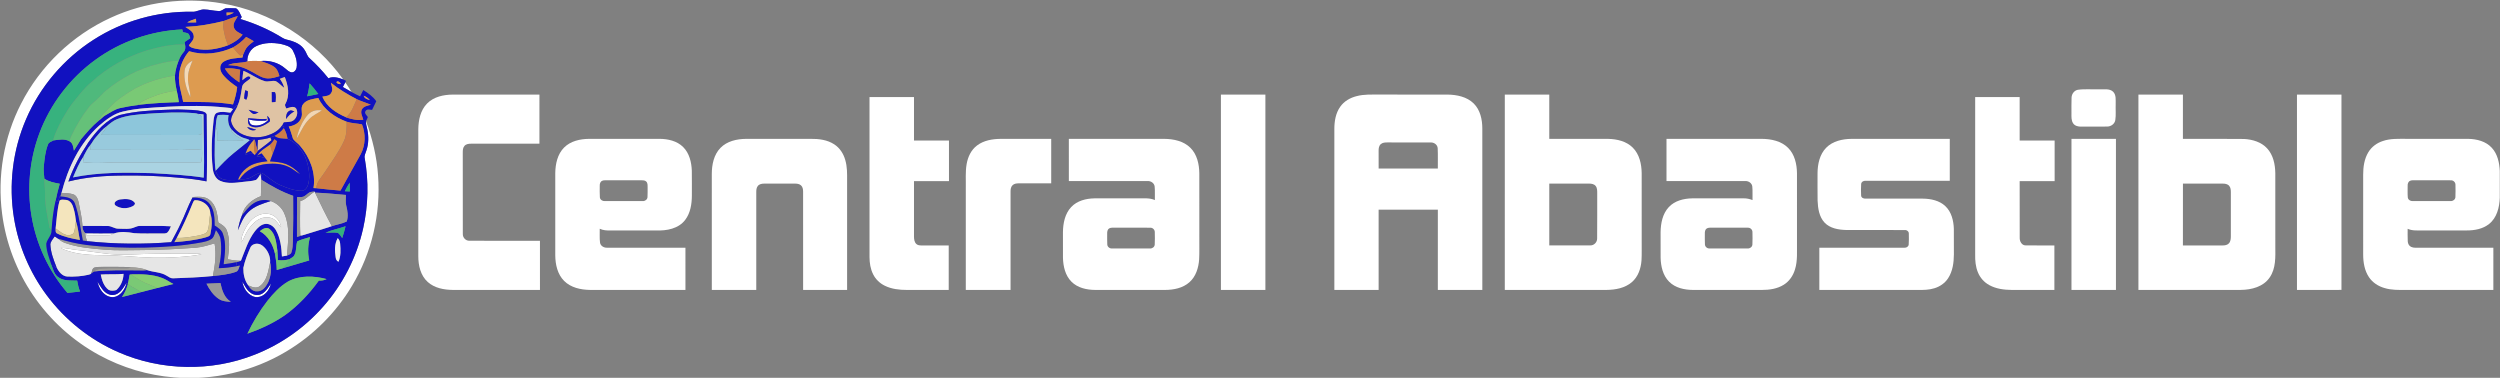 <?xml version="1.0" encoding="UTF-8" standalone="no"?> <svg xmlns:inkscape="http://www.inkscape.org/namespaces/inkscape" xmlns:sodipodi="http://sodipodi.sourceforge.net/DTD/sodipodi-0.dtd" xmlns="http://www.w3.org/2000/svg" xmlns:svg="http://www.w3.org/2000/svg" version="1.1" id="svg2" width="4014.667" height="606.667" viewBox="0 0 4014.667 606.667"><rect x="0" y="0" width="4014.667" height="606.667" fill="#808080" stroke="none"/><defs id="defs6"><clipPath id="clipPath16"><path d="M 0,455 H 3011 V 0 H 0 Z" id="path14"></path></clipPath></defs><g id="g8" transform="matrix(1.333,0,0,-1.333,0,606.667)"><g id="g10"><g id="g12" clip-path="url(#clipPath16)"><g id="g18" transform="translate(133.3,433.7)"><path d="m 0,0 c 41.65,19.24 89.2,25.2 134.37,17.31 58.16,-9.85 111.67,-43.65 145.88,-91.67 -5.58,2.19 -12.22,4.1 -17.93,1.48 -6.92,8.6 -14.48,16.7 -22.66,24.12 -3.09,2.58 -3.71,6.84 -6.03,9.99 -3.5,5.71 -9.66,9.01 -15.88,10.95 -3.5,1.26 -7.42,1.44 -10.59,3.53 -15.85,9.82 -33.05,17.42 -50.9,22.78 0.55,0.8 1.1,1.59 1.65,2.38 -1.98,3.61 -3.11,8.3 -6.85,10.52 -4.25,0.27 -8.55,0.26 -12.8,0 -2.66,-1.15 -4.92,-3.58 -8.06,-3.28 -6.04,0.24 -11.95,1.85 -18,1.95 C 107.39,9.97 103.12,6.9 98.25,7.26 56.47,8.07 14.56,-3.84 -20.57,-26.46 c -35.79,-22.87 -64.53,-56.6 -81.3,-95.63 -16.15,-37.27 -21.16,-79.19 -14.58,-119.25 5.42,-33.57 19.14,-65.75 39.49,-92.99 22.24,-29.86 52.36,-53.8 86.53,-68.6 51.28,-22.49 111.44,-23.59 163.54,-3.07 31.51,12.27 60,32.19 82.41,57.51 23.92,26.88 40.89,59.9 48.7,95.03 6.17,27.63 6.8,56.49 1.84,84.37 -0.77,3.21 1.17,6.16 1.97,9.17 2.86,8.22 2.88,17.21 1.12,25.66 -0.66,3.21 -1.82,6.39 -1.48,9.71 7.67,-21.09 13.01,-43.11 14.49,-65.55 3.45,-46.07 -7.56,-93.12 -31.34,-132.75 -19.27,-32.34 -46.68,-59.76 -79.01,-79.04 -40.44,-24.32 -88.6,-35.32 -135.61,-31.36 -31.46,2.55 -62.37,11.76 -90.08,26.89 -31.82,17.32 -59.4,42.34 -79.71,72.34 -19.81,29.11 -32.66,62.91 -37.16,97.84 -5.94,45.23 2.01,92.24 22.91,132.83 C -84.81,-58.12 -46.16,-21.1 0,0" style="fill:#ffffff;fill-opacity:1;fill-rule:nonzero;stroke:none" id="path20"></path></g><g id="g22" transform="translate(309.25,399.79)"><path d="m 0,0 c 9.1,4.16 19.59,4.14 29.26,2.32 5.14,-1.34 11.32,-2.53 14.17,-7.57 3.31,-6.37 5.81,-13.65 4.64,-20.92 -0.51,-2.8 -2.73,-5.68 -5.78,-5.7 -3.25,0.28 -5.56,2.83 -7.96,4.74 -8.04,7.05 -19.15,10.09 -29.71,8.93 -5.29,0.01 -10.65,0.55 -15.88,-0.54 C -11.74,-11.01 -7.2,-3.04 0,0" style="fill:#ffffff;fill-opacity:1;fill-rule:nonzero;stroke:none" id="path24"></path></g><g id="g26" transform="translate(413.04,350.32)"><path d="M 0,0 C 0.97,1.88 1.93,3.75 2.92,5.62 5.53,1.8 8.06,-2.09 10.45,-6.05 6.94,-4.09 3.47,-2.04 0,0" style="fill:#ffffff;fill-opacity:1;fill-rule:nonzero;stroke:none" id="path28"></path></g><g id="g30" transform="translate(2502.95,346.92)"><path d="m 0,0 c 8.75,1.26 17.7,0.26 26.54,0.58 5.37,-0.28 11.79,1.2 16.15,-2.85 3.98,-3.95 3,-10.01 3.13,-15.09 -0.24,-6.38 0.5,-12.84 -0.46,-19.17 -0.8,-4.61 -5.24,-7.72 -9.78,-7.73 -10.35,-0.18 -20.7,-0.02 -31.04,-0.08 -3.65,-0.13 -7.83,0.71 -9.96,3.95 -2.39,3.51 -2.03,7.95 -2.04,11.99 0.09,6.35 -0.17,12.72 0.13,19.07 0.16,4.27 3.02,8.4 7.33,9.33" style="fill:#ffffff;fill-opacity:1;fill-rule:nonzero;stroke:none" id="path32"></path></g><g id="g34" transform="translate(514.56,330.45)"><path d="m 0,0 c 8,8.13 19.9,10.64 30.93,10.71 34.79,0.02 69.58,0.01 104.37,0 -0.01,-19.72 -0.01,-39.44 -0.01,-59.16 -27.44,0 -54.89,-0.01 -82.34,0 -2.81,0.02 -5.96,-0.36 -7.93,-2.59 -1.94,-2.14 -2.11,-5.18 -2.09,-7.93 0.06,-32.69 -0.07,-65.39 0.06,-98.08 -0.24,-4.45 3.45,-8.48 7.98,-8.31 28.31,-0.15 56.62,-0.03 84.94,-0.06 0.02,-19.73 0.01,-39.47 0.01,-59.2 -35.03,0.02 -70.05,-0.02 -105.08,0.02 -10.58,0.1 -21.9,2.22 -30.02,9.48 -8.71,7.72 -11.46,19.91 -11.46,31.09 0,51.05 -0.02,102.09 0.01,153.14 C -10.48,-19.9 -8,-8.07 0,0" style="fill:#ffffff;fill-opacity:1;fill-rule:nonzero;stroke:none" id="path36"></path></g><g id="g38" transform="translate(1470.83,341.17)"><path d="m 0,0 c 17.86,0 35.72,-0.01 53.59,0 v -235.34 c -17.87,0.01 -35.73,0 -53.59,0 z" style="fill:#ffffff;fill-opacity:1;fill-rule:nonzero;stroke:none" id="path40"></path></g><g id="g42" transform="translate(1663.48,281.51)"><path d="m 0,0 c -2.3,-1.95 -2.7,-5.17 -2.66,-8 0.02,-7.14 -0.01,-14.29 0.03,-21.43 23.77,0.02 47.54,0 71.31,0 -0.11,8.13 0.24,16.29 -0.17,24.4 -0.22,4.29 -4.34,7.22 -8.42,7 C 42.73,2.07 25.37,1.97 8.02,2.02 5.24,2.03 2.19,1.92 0,0 m -29.08,57.8 c 8.85,2.37 18.08,1.82 27.16,1.88 27.33,-0.02 54.67,0.02 82.01,-0.02 11.31,-0.12 23.57,-2.52 31.88,-10.8 7.82,-7.76 10.28,-19.25 10.29,-29.92 0.02,-64.87 0,-129.74 0.02,-194.61 -17.87,-0.02 -35.73,-0.01 -53.6,0 0.01,32.22 0,64.44 0.01,96.66 H -2.65 c 0.01,-32.22 0,-64.44 0.01,-96.66 -17.78,-0.02 -35.56,0 -53.34,-0.01 -0.01,64.55 0,129.1 0,193.65 -0.04,9.35 1.51,19.18 7.02,26.97 4.63,6.69 12.08,10.95 19.88,12.86" style="fill:#ffffff;fill-opacity:1;fill-rule:nonzero;stroke:none" id="path44"></path></g><g id="g46" transform="translate(1866.42,233.91)"><path d="m 0,0 v -74.47 c 16.38,0.03 32.76,-0.06 49.15,0.04 4.62,-0.28 8.55,3.69 8.51,8.27 0.22,18.23 0.01,36.46 0.1,54.69 -0.01,2.95 0.06,6.28 -1.93,8.69 -1.87,2.29 -5.01,2.81 -7.77,2.79 C 32.03,0.01 16.02,0.01 0,0 m -53.58,107.26 c 17.85,0 35.71,-0.01 53.57,0 C 0,89.48 -0.01,71.7 0,53.92 c 23.67,-0.01 47.34,0.04 71.01,-0.02 10.61,-0.22 21.96,-2.86 29.66,-10.64 7.97,-7.98 10.49,-19.73 10.64,-30.65 0.05,-27.34 0.01,-54.69 0.02,-82.04 -0.1,-7.66 0.22,-15.34 -0.22,-23 -0.68,-9.74 -4.06,-19.87 -11.72,-26.34 -8.33,-7.12 -19.7,-9.16 -30.35,-9.29 -40.88,-0.04 -81.75,0 -122.63,-0.02 0,78.45 0,156.89 0.01,235.34" style="fill:#ffffff;fill-opacity:1;fill-rule:nonzero;stroke:none" id="path48"></path></g><g id="g50" transform="translate(2629.75,159.44)"><path d="m 0,0 c 15.93,-0.01 31.87,0 47.81,-0.01 2.64,-0.03 5.61,0.41 7.54,2.45 2.18,2.3 2.4,5.64 2.41,8.63 -0.02,17.66 -0.02,35.31 0,52.96 -0.03,2.69 -0.18,5.65 -2.03,7.78 -1.96,2.28 -5.15,2.7 -7.96,2.67 C 31.86,74.49 15.95,74.45 0.04,74.5 -0.05,49.67 0.02,24.83 0,0 m -53.59,181.71 c 17.86,0.03 35.73,0.02 53.6,0.01 C -0.01,163.94 0,146.17 0,128.39 c 24.58,-0.09 49.17,0.19 73.75,-0.14 10.11,-0.58 20.75,-3.68 27.76,-11.39 7.33,-7.98 9.64,-19.21 9.8,-29.74 0.05,-29.36 0.01,-58.71 0.02,-88.07 0.09,-12.73 0.84,-26.67 -6.8,-37.65 -7.58,-11.2 -21.91,-14.87 -34.72,-14.97 -41.13,-0.08 -82.26,-0.02 -123.4,-0.03 0,78.44 0.02,156.87 0,235.31" style="fill:#ffffff;fill-opacity:1;fill-rule:nonzero;stroke:none" id="path52"></path></g><g id="g54" transform="translate(2767.16,341.16)"><path d="m 0,0 c 17.86,0.01 35.73,0.02 53.6,0 0,-78.43 -0.03,-156.86 0.01,-235.29 C 35.74,-235.37 17.87,-235.31 0,-235.32 0.01,-156.88 0.01,-78.44 0,0" style="fill:#ffffff;fill-opacity:1;fill-rule:nonzero;stroke:none" id="path56"></path></g><g id="g58" transform="translate(1047.5,338.17)"><path d="m 0,0 c 17.86,-0.01 35.72,0 53.58,-0.01 0,-17.44 0.01,-34.88 0,-52.32 14.05,-0.01 28.09,-0.01 42.14,0 0.03,-16.31 0,-32.62 0.01,-48.93 -14.05,0.01 -28.1,0.01 -42.14,0.01 -0.01,-22.14 0,-44.28 -0.01,-66.42 0.02,-3.29 0.32,-7.09 2.96,-9.42 1.76,-1.58 4.23,-1.66 6.49,-1.66 10.79,0.03 21.59,0.01 32.39,0.02 -0.01,-17.87 -0.01,-35.74 0,-53.6 -16.79,-0.01 -33.58,-0.01 -50.37,-0.01 -9.07,-0.01 -18.41,1.01 -26.64,5.08 -5.99,2.9 -11.05,7.74 -14.02,13.72 -3.26,6.42 -4.36,13.72 -4.39,20.86 z" style="fill:#ffffff;fill-opacity:1;fill-rule:nonzero;stroke:none" id="path60"></path></g><g id="g62" transform="translate(2379.5,338.17)"><path d="m 0,0 c 17.86,-0.01 35.72,0 53.58,-0.01 v -52.32 c 14.04,0 28.08,-0.02 42.13,0 0.04,-16.31 0.01,-32.62 0.02,-48.93 -14.05,0.01 -28.1,0.01 -42.14,0 0.03,-22.77 -0.08,-45.54 0.05,-68.31 -0.16,-4.23 2.49,-9.25 7.28,-9.11 11.49,-0.14 22.99,-0.01 34.5,-0.05 -0.01,-17.87 -0.01,-35.73 0,-53.6 -17.13,-0.01 -34.26,-0.01 -51.39,0 -9.23,0.06 -18.76,1.29 -26.96,5.77 -6.19,3.33 -11.14,8.85 -13.76,15.37 -2.85,6.77 -3.45,14.21 -3.32,21.48 0.02,63.24 0,126.47 0.01,189.71" style="fill:#ffffff;fill-opacity:1;fill-rule:nonzero;stroke:none" id="path64"></path></g><g id="g66" transform="translate(299.52,311.38)"><path d="m 0,0 c 6.74,-2.05 13.82,-1.89 20.77,-1.56 l 1.78,-0.43 C 17.6,-6.3 10.52,-8.99 4.06,-6.7 1.18,-5.82 1.05,-2.3 0,0" style="fill:#ffffff;fill-opacity:1;fill-rule:nonzero;stroke:none" id="path68"></path></g><g id="g70" transform="translate(725.58,237.36)"><path d="m 0,0 c -2.28,-0.91 -3.18,-3.52 -3.07,-5.8 0.04,-4.73 -0.2,-9.48 0.15,-14.2 0.28,-2.86 3.14,-4.66 5.87,-4.5 15.28,-0.03 30.57,-0.06 45.86,0.01 2.74,-0.13 5.46,1.86 5.65,4.7 0.29,3.97 0.05,7.96 0.14,11.94 -0.04,2.37 0.21,5.17 -1.7,6.94 -1.59,1.53 -3.93,1.48 -5.96,1.5 C 32.95,0.57 18.97,0.56 4.99,0.59 3.32,0.53 1.55,0.7 0,0 m -45.99,40.03 c 7.76,7.81 19.22,10.33 29.89,10.44 28.35,0.04 56.7,0.03 85.05,0.01 10.15,-0.04 21.03,-2.45 28.44,-9.83 7.5,-7.41 10.09,-18.3 10.46,-28.53 0.16,-10 0.03,-20.01 0.06,-30.02 -0.05,-10.06 -1.68,-20.71 -7.84,-28.97 -7.98,-10.88 -22.5,-13.53 -35.19,-12.99 -18.33,0 -36.67,0.01 -55,-0.01 -4.41,-0.15 -8.93,0.13 -12.97,2.05 0.21,-5.64 -0.43,-11.35 0.4,-16.95 0.72,-3.92 4.79,-6.11 8.55,-5.9 31.44,-0.05 62.87,-0.01 94.31,-0.02 0,-16.94 -0.01,-33.89 0.01,-50.83 -38.41,-0.01 -76.81,-0.02 -115.22,0.01 -11.03,0.18 -22.87,2.76 -30.92,10.82 -8.03,8 -10.59,19.8 -10.69,30.77 -0.02,33.03 -0.03,66.06 0,99.09 0.15,10.99 2.62,22.83 10.66,30.86" style="fill:#ffffff;fill-opacity:1;fill-rule:nonzero;stroke:none" id="path72"></path></g><g id="g74" transform="translate(867.96,276.97)"><path d="m 0,0 c 7.88,8.11 19.66,10.73 30.6,10.85 25.99,0.03 51.97,0 77.96,0.02 9.83,0.14 20.19,-1.14 28.58,-6.67 6.61,-4.29 11.08,-11.3 13.18,-18.81 2.39,-8.03 2.28,-16.49 2.22,-24.79 v -131.74 c -17.66,0 -35.32,0.02 -52.98,-0.01 -0.05,39.56 0.01,79.13 -0.03,118.69 -0.02,2.59 -0.51,5.45 -2.52,7.27 -2.01,1.87 -4.89,2.14 -7.49,2.14 -12.31,-0.02 -24.62,0.01 -36.93,-0.01 -2.76,0.01 -5.83,-0.57 -7.62,-2.86 -1.72,-2.11 -1.86,-4.97 -1.86,-7.58 0.03,-39.21 0.01,-78.42 0.01,-117.63 -17.85,-0.02 -35.71,0.01 -53.56,-0.02 -0.04,46.57 -0.01,93.15 -0.02,139.72 C -10.43,-20.28 -8.07,-8.24 0,0" style="fill:#ffffff;fill-opacity:1;fill-rule:nonzero;stroke:none" id="path76"></path></g><g id="g78" transform="translate(1177.02,279.85)"><path d="M 0,0 C 8.1,6.16 18.6,7.88 28.54,7.97 48.82,8 69.1,7.98 89.38,7.98 v -53.6 c -12.98,0 -25.96,-0.01 -38.94,0.01 -2.66,0.03 -5.59,-0.29 -7.59,-2.21 -2.05,-1.92 -2.47,-4.87 -2.45,-7.54 -0.01,-39.55 0,-79.1 0,-118.66 -17.98,0 -35.95,0.01 -53.92,0 v 122.66 c 0.22,9.67 -0.66,19.43 1.02,29.01 C -11.04,-13.8 -7.08,-5.3 0,0" style="fill:#ffffff;fill-opacity:1;fill-rule:nonzero;stroke:none" id="path80"></path></g><g id="g82" transform="translate(1336.13,179.84)"><path d="m 0,0 c -2.11,-1.34 -2.38,-4.04 -2.31,-6.3 0.06,-4.33 -0.14,-8.67 0.12,-12.99 0.14,-2.81 2.78,-4.88 5.52,-4.78 15.33,-0.07 30.67,-0.06 46.01,0 2.68,-0.14 5.38,1.78 5.63,4.55 0.29,5.07 0.17,10.16 0.07,15.22 0.03,3.04 -2.75,5.51 -5.76,5.26 C 35.63,1.05 21.98,0.95 8.34,1 5.56,0.86 2.49,1.51 0,0 m -48.51,108.01 c 38.29,-0.01 76.58,0.03 114.87,-0.02 11.23,-0.09 23.36,-2.58 31.59,-10.79 8.01,-7.93 10.6,-19.65 10.73,-30.56 0.05,-26 0.01,-51.99 0.02,-77.99 -0.11,-8.67 0.25,-17.35 -0.23,-26.02 -0.72,-10.02 -3.94,-20.53 -11.69,-27.36 -7.95,-7.11 -19.02,-9.24 -29.39,-9.28 -27.99,-0.02 -55.98,-0.03 -83.96,0 -10.28,0.04 -21.36,2.4 -28.82,9.97 -7.47,7.49 -9.91,18.46 -10.19,28.71 -0.1,10.34 -0.05,20.69 -0.03,31.03 0.17,10.64 2.38,22.07 9.89,30.08 7.12,7.68 17.98,10.37 28.13,10.53 17.66,0.05 35.32,0 52.98,0.02 6.62,-0.09 13.51,0.7 19.74,-2.09 -0.16,5.43 0.28,10.9 -0.26,16.31 -0.44,4.14 -4.52,6.85 -8.5,6.59 -31.62,0.04 -63.25,0.01 -94.86,0.01 -0.03,16.95 -0.01,33.91 -0.02,50.86" style="fill:#ffffff;fill-opacity:1;fill-rule:nonzero;stroke:none" id="path84"></path></g><g id="g86" transform="translate(2056.12,179.83)"><path d="m 0,0 c -2.1,-1.34 -2.38,-4.02 -2.3,-6.27 0.06,-4.33 -0.15,-8.66 0.12,-12.99 0.13,-2.83 2.79,-4.92 5.56,-4.8 15.32,-0.07 30.65,-0.06 45.98,0 2.7,-0.14 5.41,1.83 5.63,4.63 0.26,5.07 0.17,10.17 0.06,15.24 -0.02,3.01 -2.8,5.41 -5.76,5.16 C 35.66,1.06 22.02,0.96 8.4,1.01 5.59,0.86 2.5,1.53 0,0 m -48.49,108.02 c 38.29,-0.01 76.59,0.03 114.89,-0.02 11.22,-0.1 23.34,-2.59 31.56,-10.79 8.01,-7.94 10.6,-19.67 10.74,-30.59 0.04,-27.63 0,-55.27 0.01,-82.9 -0.21,-11.03 0.95,-22.38 -2.42,-33.07 -2.2,-7.4 -6.81,-14.22 -13.42,-18.34 -7.85,-4.98 -17.38,-6.35 -26.52,-6.32 -27.66,0 -55.32,-0.02 -82.98,0.01 -10.24,0.05 -21.26,2.41 -28.7,9.92 -7.5,7.49 -9.96,18.48 -10.24,28.73 -0.1,10.36 -0.06,20.72 -0.03,31.08 0.17,10.61 2.37,22 9.84,30.02 7.13,7.7 18.01,10.42 28.18,10.57 20.66,0.05 41.33,0 62,0.02 3.67,0.1 7.3,-0.76 10.72,-2.09 -0.17,5.44 0.28,10.91 -0.26,16.34 -0.46,4.15 -4.57,6.84 -8.55,6.56 -31.61,0.04 -63.21,0.02 -94.82,0.01 -0.02,16.96 0,33.91 0,50.86" style="fill:#ffffff;fill-opacity:1;fill-rule:nonzero;stroke:none" id="path88"></path></g><g id="g90" transform="translate(2199.97,277.09)"><path d="m 0,0 c 7.88,8.08 19.65,10.63 30.56,10.73 39.46,0.03 78.91,0.01 118.37,0.01 -0.01,-16.83 -0.01,-33.66 -0.01,-50.5 -33.83,-0.01 -67.66,0.02 -101.49,-0.01 -2.41,0.2 -5.02,-1.28 -5.26,-3.85 -0.31,-4.64 -0.25,-9.33 -0.04,-13.98 0.16,-2.63 2.97,-3.82 5.3,-3.65 23.04,-0.03 46.08,0.02 69.12,-0.02 9.63,-0.11 19.96,-2.26 27.14,-9.14 7.33,-6.96 9.84,-17.44 10.14,-27.22 0.12,-10.33 0.02,-20.66 0.05,-30.98 -0.06,-9.81 -1.44,-20.1 -6.89,-28.49 -3.81,-5.9 -9.88,-10.13 -16.56,-12.12 -6.43,-2.05 -13.24,-2.13 -19.9,-2.04 H -8.22 v 50.84 c 34.26,0.02 68.51,-0.03 102.77,0.02 2.24,-0.14 4.54,1.36 4.88,3.68 0.38,4.37 0.19,8.77 0.15,13.15 0.22,2.8 -2.52,4.76 -5.11,4.46 -23.51,0.08 -47.01,-0.06 -70.51,0.06 -9.17,0.27 -19.28,1.95 -25.88,8.9 -6.62,7.1 -8.01,17.28 -8.4,26.58 -0.15,11.02 -0.05,22.05 -0.06,33.07 C -10.27,-19.65 -7.84,-7.99 0,0" style="fill:#ffffff;fill-opacity:1;fill-rule:nonzero;stroke:none" id="path92"></path></g><g id="g94" transform="translate(2495.5,287.83)"><path d="m 0,0 c 17.86,0.01 35.72,0 53.58,0 0.01,-60.66 0,-121.33 0,-182 -17.86,0 -35.72,0.01 -53.57,0 C -0.01,-121.33 0,-60.67 0,0" style="fill:#ffffff;fill-opacity:1;fill-rule:nonzero;stroke:none" id="path96"></path></g><g id="g98" transform="translate(2903.67,237.4)"><path d="m 0,0 c -2.36,-0.88 -3.3,-3.54 -3.16,-5.87 0.03,-4.72 -0.22,-9.47 0.16,-14.19 0.27,-2.83 3.09,-4.64 5.83,-4.48 15.31,-0.03 30.64,-0.07 45.96,0.01 2.68,-0.1 5.36,1.86 5.58,4.66 0.24,5.01 0.14,10.04 0.06,15.05 0.05,3.03 -2.7,5.54 -5.69,5.32 C 34.45,0.6 20.17,0.49 5.89,0.55 3.89,0.49 1.83,0.74 0,0 m -33.01,47.84 c 9.27,3.21 19.22,2.56 28.88,2.61 24.65,-0.02 49.3,0.05 73.96,-0.03 10.27,-0.15 21.28,-2.94 28.42,-10.8 6.9,-7.48 9.11,-17.95 9.58,-27.83 V -20.57 C 107.4,-32.05 104.38,-44.63 94.96,-52.09 87.37,-58.18 77.31,-59.94 67.82,-59.9 H 14.85 c -6.06,0.05 -12.37,-0.61 -18.03,1.99 0.08,-5.05 -0.18,-10.11 0.13,-15.15 0.13,-2.69 1.49,-5.48 4.05,-6.65 3.05,-1.45 6.55,-0.92 9.85,-1.03 29.74,0.03 59.49,0 89.23,0.01 -0.01,-16.95 0,-33.89 -0.01,-50.84 -35.07,0.01 -70.15,0 -105.22,0 -8.7,-0.04 -17.6,-0.29 -26,2.31 -7.38,2.11 -14.24,6.51 -18.55,12.94 -5.45,7.99 -7.04,17.92 -7.05,27.42 -0.01,32.03 0,64.07 -0.01,96.1 -0.02,9.31 1.29,19 6.21,27.1 3.89,6.51 10.35,11.25 17.54,13.54" style="fill:#ffffff;fill-opacity:1;fill-rule:nonzero;stroke:none" id="path100"></path></g><g id="g102" transform="translate(313.42,196.6)"><path d="m 0,0 c 5.6,2.01 12.18,1.41 17.11,-1.99 4.39,-3.09 7.4,-8.04 8.19,-13.35 -3.31,3.5 -5.56,8.2 -10.02,10.45 -6.2,2.95 -13.71,1.6 -19.21,-2.25 -7.56,-5.35 -12.55,-13.51 -16.17,-21.88 -0.68,-1.66 -1.63,-3.2 -2.92,-4.46 0.11,6.82 3.16,13.16 6.42,18.99 C -12.96,-7.94 -7.19,-2.4 0,0" style="fill:#ffffff;fill-opacity:1;fill-rule:nonzero;stroke:none" id="path104"></path></g><g id="g106" transform="translate(73.25,156.51)"><path d="m 0,0 c 6.62,0 13.03,-1.99 19.61,-2.55 12.96,-1.24 25.8,-3.44 38.74,-4.81 18.6,-1.82 37.26,0.29 55.89,0.27 13.99,0.17 27.99,0.43 41.98,0.22 4.43,-0.05 8.9,0.24 13.28,-0.6 -4,-1.2 -8.15,-1.71 -12.28,-2.2 -20.53,-2.37 -41.28,-2.77 -61.9,-1.44 -13.36,0.7 -26.68,2.17 -40.07,2.24 C 37.8,-8.8 19.8,-8.47 3.36,-1.87 2.19,-1.35 1.09,-0.67 0,0" style="fill:#ffffff;fill-opacity:1;fill-rule:nonzero;stroke:none" id="path108"></path></g><g id="g110" transform="translate(117.45,115.73)"><path d="m 0,0 c 3.61,-5.59 6.7,-12.39 13.28,-15.04 3.93,-1.84 8.65,-1.03 12.08,1.5 4.53,2.97 6.67,8.13 9.79,12.33 C 33.45,-7.8 29.7,-14.5 23.28,-17.44 18.63,-19.7 12.98,-18.4 9.03,-15.33 4.15,-11.63 1.33,-5.86 0,0" style="fill:#ffffff;fill-opacity:1;fill-rule:nonzero;stroke:none" id="path112"></path></g><g id="g114" transform="translate(304.37,98.29)"><path d="m 0,0 c -6.92,3.04 -11.19,10.18 -12.43,17.43 2.99,-4.48 5,-9.89 9.62,-13.04 C 1.26,1.01 7.52,0.35 11.98,3.36 16.49,6.19 19,11.04 22.05,15.22 20.71,9.29 17.18,3.63 11.77,0.62 8.23,-1.4 3.72,-1.79 0,0" style="fill:#ffffff;fill-opacity:1;fill-rule:nonzero;stroke:none" id="path116"></path></g><g id="g118" transform="translate(248.76,113.34)"><path d="m 0,0 c 3.6,-7.1 8.26,-14.08 15.06,-18.47 4.21,-2.78 9.39,-3.1 14.28,-3.31 C 21.44,-17.02 18.58,-7.75 16.8,0.75 11.2,0.51 5.6,0.22 0,0 m 55.61,-15.05 c 3.72,-1.79 8.23,-1.4 11.77,0.62 5.41,3.01 8.94,8.67 10.28,14.6 -3.05,-4.18 -5.56,-9.03 -10.07,-11.86 -4.46,-3.01 -10.72,-2.35 -14.79,1.03 -4.62,3.15 -6.63,8.56 -9.62,13.04 1.24,-7.25 5.51,-14.39 12.43,-17.43 M -131.31,2.39 c 1.33,-5.86 4.15,-11.63 9.03,-15.33 3.95,-3.07 9.6,-4.37 14.25,-2.11 6.42,2.94 10.17,9.64 11.87,16.23 -3.12,-4.2 -5.26,-9.36 -9.79,-12.33 -3.43,-2.53 -8.15,-3.34 -12.08,-1.5 -6.58,2.65 -9.67,9.45 -13.28,15.04 M 98.29,2.66 C 88.43,-3.13 80.55,-11.69 73.48,-20.55 63.96,-32.81 55.92,-46.22 49.27,-60.23 c 15.74,5.54 31.08,12.58 44.88,22.04 16.04,11.42 29.65,26 41.18,41.89 3.23,-0.14 6.47,0.36 9.37,1.85 -15.12,4.09 -32.27,4.77 -46.41,-2.89 m -190.91,8.2 C -93.38,7.14 -93.69,3.33 -94.86,-0.3 l 0.2,-0.14 c -1.68,-5.5 -3.81,-10.92 -7.21,-15.61 7.7,2.02 15.45,3.87 23.15,5.93 6.37,1.6 12.76,3.15 19.1,4.88 6.59,1.56 13.1,3.39 19.7,4.9 -4.58,2.32 -8.71,5.5 -13.57,7.24 -11.85,4.56 -24.8,4.63 -37.32,4.34 -0.45,-0.09 -1.35,-0.29 -1.81,-0.38 m -34.78,0.17 c 1.43,-6.81 3.66,-14.21 9.56,-18.5 2.81,-1.43 6.23,-1.07 9.17,-0.22 5.53,4.87 8.58,12.21 8.75,19.52 -9.14,-0.86 -18.33,-0.17 -27.48,-0.8 M 52.7,43.15 C 49.34,35.37 46.13,27.41 44.41,19.08 44.25,11.76 45.84,3.97 50.3,-1.98 c 2.19,-3.77 5.73,-7.51 10.48,-7.17 6.53,-0.46 10.78,5.51 13.41,10.65 3.31,7.4 4.6,16.14 2.42,24.01 0.56,5.84 -1.63,11.74 -5.17,16.33 -2.23,2.73 -4.98,5.45 -8.58,6.1 -3.91,0.84 -8.7,-0.79 -10.16,-4.79 m 105.43,11.78 c -4.08,-6.9 -3.61,-15.27 -2.56,-22.91 0.23,-2.3 1.16,-4.57 3.41,-5.57 3.03,6.75 2.66,14.4 2.05,21.59 -0.16,2.57 -1.06,5.05 -2.9,6.89 M 64.2,63.25 c 10.1,-5.51 15.9,-16.33 18.33,-27.22 1.16,-6.45 2,-12.97 2.09,-19.52 2.68,0.78 5.35,1.56 8.02,2.37 10.4,2.99 20.75,6.11 31.13,9.16 -2.06,9.24 -1.58,19.13 1.01,28.23 -5.13,-1.94 -10.77,-2.68 -15.52,-5.49 -1.67,-5.42 -0.58,-11.55 -3.5,-16.61 -1.15,-2.33 -3.86,-3.06 -5.7,-4.64 -4.6,-1.34 -9.41,-1.72 -14.16,-1.11 0,3.65 -0.13,7.29 -0.44,10.92 -1.37,9.07 -1.77,19.86 -9.21,26.31 -3.89,3.4 -8.78,0.23 -12.05,-2.4 m 79.16,-1.78 c 5.05,-0.18 10.24,0.83 15.2,-0.39 2.1,-1.62 3.44,-3.96 4.93,-6.12 1.6,4.68 2.84,9.46 4.04,14.24 -7.99,-2.78 -16.37,-4.4 -24.17,-7.73 m -18.71,48.82 c -2.94,-1.42 -4.93,-4.29 -7.99,-5.48 -2.44,-0.69 -5,-0.41 -7.49,-0.45 C 109.1,88.37 108.89,72.38 109,56.4 c 1.87,0.52 3.75,1.03 5.62,1.59 12.1,3.85 24.36,7.27 36.4,11.33 5.94,2.03 12.31,2.87 17.96,5.64 1.94,6.04 1.06,12.68 -0.58,18.7 -1.04,4.35 -0.54,8.84 -0.4,13.25 -12.41,1.05 -24.8,2.35 -37.25,2.8 l -0.53,1.13 0.32,0.21 c -1.97,-0.23 -3.98,-0.23 -5.89,-0.76 m 42.03,1.14 c 1.99,-0.1 3.98,-0.19 5.98,-0.29 0.02,3.53 -0.01,7.05 -0.14,10.57 -2.18,-3.29 -4.07,-6.76 -5.84,-10.28 m -50.21,104.92 c -3.95,-4.73 0.14,-11.27 -2.36,-16.51 -2.09,-6.4 -8.78,-9.6 -15.03,-10.49 2.4,-4.7 3.44,-9.91 5.18,-14.85 2.3,-3.25 5.87,-5.32 8.43,-8.36 11.91,-13.83 19.2,-32.56 16.24,-50.93 0.84,-0.04 2.52,-0.12 3.37,-0.16 9.68,-1.26 19.42,-1.97 29.14,-2.87 7.99,14.74 16.35,29.27 24.42,43.96 5.79,10.99 6.06,24.35 1.44,35.81 -6.14,1.21 -12.48,1.26 -18.46,3.19 -14.13,5.29 -27.62,14.58 -34.14,28.61 -6.35,-1.34 -13.94,-1.82 -18.23,-7.4 m 72.9,10.06 c 0.95,-3.4 4.53,-4.35 7.49,-5.27 -2.03,2.34 -4.51,4.3 -7.49,5.27 m -39.51,15.64 c 0.9,-3.95 2.96,-8.57 0.32,-12.3 -2.05,-3.83 -6.91,-3.65 -10.6,-4.43 5.08,-12.22 16.87,-19.74 28.54,-24.81 l -0.16,-0.14 c 6.77,-2.09 13.81,-4.03 20.95,-2.83 -1.08,3.94 -3.77,8.14 -1.84,12.24 2.06,4.05 7,4.71 10.94,5.82 -5.62,2.32 -11.44,4.13 -16.98,6.65 -10.89,5.75 -21.57,12.03 -31.17,19.8 m -25.64,-0.72 c -0.62,-5.25 -1.47,-10.48 -2.95,-15.56 4.45,0.97 8.92,1.87 13.39,2.79 -3.29,4.41 -6.7,8.73 -10.44,12.77 m 32.36,1 c 1.27,-1.53 3.2,-2.15 5.14,-1.82 -0.21,2.26 -4.84,5.04 -5.14,1.82 M 22.2,259.26 c 3.93,-7.27 10.74,-12.24 17.44,-16.78 0.04,5.09 0.44,10.16 0.97,15.22 -6,1.56 -12.24,2.18 -18.41,1.56 m 38.29,27.19 c -7.2,-3.04 -11.74,-11.01 -11.26,-18.74 -7.58,-2.35 -15.93,-0.86 -23.21,-4.37 3.58,-0.24 7.2,-0.35 10.74,-1.07 8.84,-1.59 16.72,-6.18 24.4,-10.61 3.87,-2.16 8,-4.28 12.53,-4.37 4.87,-0.11 9.59,1.3 14.17,2.8 -1.06,3.64 -2.2,7.53 -5.15,10.13 -4.96,4.33 -11.56,5.82 -17.6,8.03 10.56,1.16 21.67,-1.88 29.71,-8.93 2.4,-1.91 4.71,-4.46 7.96,-4.74 3.05,0.02 5.27,2.9 5.78,5.7 1.17,7.27 -1.33,14.55 -4.64,20.92 -2.85,5.04 -9.03,6.23 -14.17,7.57 -9.67,1.82 -20.16,1.84 -29.26,-2.32 m -28.6,-1.84 c -16.4,-7.46 -35.48,-9.88 -52.88,-4.55 -6.72,-7.78 -10.72,-17.7 -12.06,-27.84 -1.14,-11.35 2.93,-22.25 4.99,-33.25 20,-0.03 40.16,0.33 59.97,-2.97 2.4,6.75 4.17,13.74 5.06,20.86 -5.7,4.02 -11.45,8.14 -16.01,13.47 -2.4,2.75 -4.62,6.1 -4.34,9.92 -0.12,3.16 1.82,6.09 4.57,7.53 6.72,3.82 14.68,3.83 22.16,4.73 0.24,1.12 0.49,2.24 0.74,3.35 1.54,3.36 2.76,6.98 5.31,9.74 2.24,2.47 4.96,4.42 7.56,6.48 -3.01,1.85 -6.1,3.58 -9.24,5.19 -4.47,-5.13 -9.91,-9.33 -15.83,-12.66 M -133.8,269.73 c -30.72,-22.23 -54.69,-53.68 -67.78,-89.27 -11.6,-31.27 -14.76,-65.57 -9.29,-98.46 5.62,-34.22 20.79,-66.84 43.41,-93.14 5.04,0.64 10.09,1.19 15.15,1.74 -1.81,4.19 -2.72,8.66 -3.51,13.13 -7.45,0.23 -15.64,-0.71 -22.16,3.69 -5.31,3.1 -6.64,9.51 -8.67,14.83 0.54,0.12 1.62,0.36 2.16,0.48 1.07,-1.29 2.16,-2.56 3.31,-3.78 l 0.23,1.57 c 2.54,-5.55 6.98,-11.78 13.71,-11.92 8.43,-0.21 16.97,0.19 25.2,2.22 1.15,0.42 2.78,0.54 3.32,1.85 1.18,0.64 2.34,1.31 3.41,2.12 17.96,1.9 36.03,1.41 54.05,1.29 3.19,-0.07 6.4,-0.24 9.55,0.34 7.83,-2.74 16.69,-2.27 23.85,-6.85 2.36,-1.33 4.69,-3.25 7.56,-3.09 16.02,0.65 32.08,1.06 48.04,2.78 9.41,1.03 19.02,1.84 27.96,5.15 2.93,1.18 3.28,4.78 4.36,7.35 -0.82,-0.15 -2.46,-0.45 -3.29,-0.6 -0.3,1.57 -0.63,3.12 -1.01,4.66 1.93,0.49 3.8,1.18 5.69,1.81 4.98,12.21 8.84,25.21 17.04,35.79 3.12,3.9 7,7.84 12.18,8.6 5.54,0.73 10.61,-3.19 13.14,-7.85 5.26,-9.54 6.55,-20.65 7.06,-31.36 2.05,0.36 4.1,0.73 6.16,1.07 1.82,1 4.45,1.43 5.17,3.65 1.61,4.37 1.69,9.11 1.88,13.71 0.44,18.2 0.55,36.42 0.33,54.63 -13.66,4.66 -26.26,11.84 -38.47,19.41 -0.03,1.24 -0.1,2.46 -0.27,3.68 0.36,1.03 1.08,3.1 1.44,4.13 7.41,-4.34 13.46,-10.81 21.49,-14.13 8.28,-3.62 17.02,-6.99 26.19,-6.99 4.8,0.08 7.25,5.19 8.12,9.27 2.19,10.7 -0.13,21.87 -4.14,31.86 -4.61,8.96 -11.48,17.65 -21.13,21.36 -0.7,4.59 -2.16,9.06 -4.6,13.03 0.15,0.32 0.45,0.96 0.6,1.28 -0.95,0.5 -1.9,1 -2.84,1.5 0.87,1.37 1.56,2.84 2.3,4.27 3.12,0.19 6.31,0.18 9.35,1.03 6.01,2.12 8.79,10.48 5.37,15.79 -3.21,3.28 -7.99,0.6 -11.68,-0.28 -0.66,1.8 -2.45,3.81 -0.99,5.69 5.49,10.02 3.21,22.12 -0.84,32.23 -1.98,-0.74 -3.97,-1.48 -5.95,-2.2 2.42,-3.28 4.34,-6.91 5.35,-10.88 -3.53,2.48 -6.35,5.9 -10.1,8.04 -4.58,1.35 -9.35,-1.49 -13.89,0.19 -9.04,2.75 -16.56,8.8 -25.27,12.3 -0.65,-3.72 -0.92,-7.5 -1.22,-11.26 1.95,1.54 3.83,3.23 6.09,4.32 1.47,1.02 4.21,-0.25 3.45,-2.23 -3.39,-3.55 -9.57,-5.47 -10.03,-11.05 -1.17,-7.6 -2.17,-15.41 -5.65,-22.37 l -0.13,1.46 c -1.93,-1.45 -3.66,-3.16 -5.08,-5.12 -2.27,1.94 -5.42,1.53 -8.16,1.97 -23.57,2.59 -47.34,2.29 -70.98,1 -17.79,-1.08 -35.76,-1.62 -53.18,-5.71 -11.19,-2.52 -20.44,-9.77 -28.96,-17.08 -23.47,-21.12 -37.57,-50.79 -45.3,-80.99 l -0.18,0.01 c -0.32,-1.43 -0.65,-2.87 -0.98,-4.31 l -0.93,0.06 c -0.7,-2.22 -1.45,-4.42 -2.21,-6.62 -0.92,0.53 -1.84,1.06 -2.77,1.57 1.4,6.84 3.04,13.62 5,20.32 -6.42,1.17 -13.06,2.31 -18.54,6.1 -0.51,5.2 -1.24,10.43 -0.63,15.67 0.95,8.66 1.78,17.51 5.07,25.66 0.92,2.57 3.84,3.33 6.02,4.48 l 0.07,0.23 c 6.65,0.9 14.06,2.52 20.16,-1.22 3.85,-2.33 4.1,-7.15 4.9,-11.1 2.9,4.57 5.78,9.15 8.56,13.79 6.64,7.84 13.24,15.82 21.28,22.29 l 0.07,0.18 c 3.08,1.95 5.3,5 8.55,6.69 5.56,2.94 10.7,6.95 16.96,8.31 7.4,1.69 14.91,2.93 22.44,3.86 l 0.06,0.18 c 16.11,1.86 32.32,2.68 48.53,3.19 -0.58,4.63 -1.57,9.18 -2.55,13.73 -1.29,6 -2.37,12.1 -2.17,18.27 0.4,6.2 2.25,12.09 4.39,17.89 h 0.17 c 1.13,4 3.38,7.47 6.04,10.62 2.21,2.5 2.12,5.89 1.53,8.96 -0.13,0.74 -0.38,2.22 -0.51,2.96 2.25,1.58 4.51,3.14 6.82,4.63 -0.59,1.71 -0.96,3.54 -1.93,5.09 -1.99,1.52 -4.63,1.57 -6.97,2.16 -0.24,1.1 -0.49,2.19 -0.73,3.28 -37.45,-1.67 -74.33,-14.48 -104.62,-36.59 m 110.52,45.03 c 3.62,-0.14 7.25,-0.08 10.88,0.03 -0.11,1.48 -0.2,2.95 -0.3,4.42 -3.68,-1.1 -7.31,-2.42 -10.58,-4.45 m 44.04,1.74 c -15.13,-3.83 -30.6,-6.47 -46.21,-7.17 3.75,-2.74 9.04,-4.89 9.93,-10.02 1.27,-4.97 -3.17,-8.57 -5.75,-12.17 1.72,-2.73 5.07,-3.19 7.94,-3.96 13.12,-2.94 26.84,-0.55 39.3,4.05 6.59,3.07 13.18,6.82 17.54,12.81 -4.08,2.19 -9.35,4.15 -10.63,9.14 -1.3,5.05 2.86,9 4.85,13.21 -5.85,-1.38 -11.28,-4.01 -16.97,-5.89 m 3.36,10.2 c 0.05,-1.2 0.11,-2.4 0.17,-3.6 3.06,0.7 6,1.85 8.65,3.55 -2.94,0.11 -5.88,0.09 -8.82,0.05 m -9.38,1.77 c 3.14,-0.3 5.4,2.13 8.06,3.28 4.25,0.26 8.55,0.27 12.8,0 3.74,-2.22 4.87,-6.91 6.85,-10.52 -0.55,-0.79 -1.1,-1.58 -1.65,-2.38 17.85,-5.36 35.05,-12.96 50.9,-22.78 3.17,-2.09 7.09,-2.27 10.59,-3.53 6.22,-1.94 12.38,-5.24 15.88,-10.95 2.32,-3.15 2.94,-7.41 6.03,-9.99 8.18,-7.42 15.74,-15.52 22.66,-24.12 5.71,2.62 12.35,0.71 17.93,-1.48 1.13,-0.49 2.24,-1.05 3.36,-1.59 -0.24,-0.45 -0.71,-1.35 -0.95,-1.81 -0.99,-1.87 -1.95,-3.74 -2.92,-5.62 3.47,-2.04 6.94,-4.09 10.45,-6.05 3.37,-1.89 6.84,-3.59 10.33,-5.23 1.28,2.53 2.55,5.07 3.82,7.6 5.85,-3.67 11.67,-7.71 15.65,-13.48 -1.72,-3.45 -3.37,-6.93 -5.03,-10.41 -2.55,0.09 -6.11,1.49 -7.77,-1.24 -2.16,-2.66 1.21,-5.27 2.64,-7.32 -0.6,-1.65 -1.27,-3.28 -2.15,-4.81 l -0.01,-0.23 c -0.34,-3.32 0.82,-6.5 1.48,-9.71 1.76,-8.45 1.74,-17.44 -1.12,-25.66 -0.8,-3.01 -2.74,-5.96 -1.97,-9.17 4.96,-27.88 4.33,-56.74 -1.84,-84.37 -7.81,-35.13 -24.78,-68.15 -48.7,-95.03 -22.41,-25.32 -50.9,-45.24 -82.41,-57.51 -52.1,-20.52 -112.26,-19.42 -163.54,3.07 -34.17,14.8 -64.29,38.74 -86.53,68.6 -20.35,27.24 -34.07,59.42 -39.49,92.99 -6.58,40.06 -1.57,81.98 14.58,119.25 16.77,39.03 45.51,72.76 81.3,95.63 35.13,22.62 77.04,34.53 118.82,33.72 4.87,-0.36 9.14,2.71 13.95,2.8 6.05,-0.1 11.96,-1.71 18,-1.95" style="fill:#1111c0;fill-opacity:1;fill-rule:nonzero;stroke:none" id="path120"></path></g><g id="g122" transform="translate(145,214.88)"><path d="M 0,0 C 5.75,0.67 13.02,1.23 17.1,-3.75 18.45,-5.34 16.59,-7.25 15.17,-8 8.65,-11.58 -0.19,-11.59 -6.22,-6.98 -9.13,-3.27 -3.13,-0.31 0,0" style="fill:#1111c0;fill-opacity:1;fill-rule:nonzero;stroke:none" id="path124"></path></g><g id="g126" transform="translate(99.34,182.97)"><path d="m 0,0 c 10.06,-0.22 20.11,0.12 30.16,-0.1 4.6,0.18 8.33,-3.29 12.91,-3.22 6.69,-0.01 13.85,-1.21 20.1,1.82 1.91,0.8 3.91,1.51 6.02,1.45 12.46,-0.16 24.94,0.41 37.38,-0.45 -1.21,-2.51 -2.1,-5.3 -4.12,-7.3 C 100.49,-9.61 97.6,-8.97 95.19,-9.13 84.24,-8.91 73.26,-9.56 62.33,-8.76 54.22,-7.35 45.73,-6.31 37.79,-9.15 26.82,-9.19 15.85,-9.42 4.88,-9.07 l -1.5,0.29 C 0.93,-6.51 -0.07,-3.29 0,0" style="fill:#1111c0;fill-opacity:1;fill-rule:nonzero;stroke:none" id="path128"></path></g><g id="g130" transform="translate(272.88,440.04)"><path d="M 0,0 C 2.94,0.04 5.88,0.06 8.82,-0.05 6.17,-1.75 3.23,-2.9 0.17,-3.6 0.11,-2.4 0.05,-1.2 0,0" style="fill:#dd9b50;fill-opacity:1;fill-rule:nonzero;stroke:none" id="path132"></path></g><g id="g134" transform="translate(223.31,422.67)"><path d="m 0,0 c 15.61,0.7 31.08,3.34 46.21,7.17 -0.45,-2.79 -0.9,-5.65 -0.45,-8.47 1.09,-7.11 2.79,-14.18 5.66,-20.8 -12.46,-4.6 -26.18,-6.99 -39.3,-4.05 -2.87,0.77 -6.22,1.23 -7.94,3.96 2.58,3.6 7.02,7.2 5.75,12.17 C 9.04,-4.89 3.75,-2.74 0,0" style="fill:#dd9b50;fill-opacity:1;fill-rule:nonzero;stroke:none" id="path136"></path></g><g id="g138" transform="translate(222.45,370.44)"><path d="M 0,0 C -1.3,-11.13 1.82,-22.33 6.86,-32.19 6.95,-24.35 3.56,-16.86 4.03,-8.97 3.92,-1.69 6.9,5.02 9.49,11.65 4.97,9.3 0.71,5.28 0,0 m 5.32,22.96 c 17.4,-5.33 36.48,-2.91 52.88,4.55 2.68,-3.42 5.39,-6.84 8.66,-9.73 1.18,0.33 2.36,0.66 3.54,0.98 C 70.15,17.65 69.9,16.53 69.66,15.41 62.18,14.51 54.22,14.5 47.5,10.68 44.75,9.24 42.81,6.31 42.93,3.15 c -0.28,-3.82 1.94,-7.17 4.34,-9.92 4.56,-5.33 10.31,-9.45 16.01,-13.47 -0.89,-7.12 -2.66,-14.11 -5.06,-20.86 -19.81,3.3 -39.97,2.94 -59.97,2.97 -2.06,11 -6.13,21.9 -4.99,33.25 1.34,10.14 5.34,20.06 12.06,27.84" style="fill:#dd9b50;fill-opacity:1;fill-rule:nonzero;stroke:none" id="path140"></path></g><g id="g142" transform="translate(398.62,355.39)"><path d="m 0,0 c 9.6,-7.77 20.28,-14.05 31.17,-19.8 -3.68,-7.55 -5.94,-16.4 -12.91,-21.74 -11.67,5.07 -23.46,12.59 -28.54,24.81 3.69,0.78 8.55,0.6 10.6,4.43 C 2.96,-8.57 0.9,-3.95 0,0" style="fill:#dd9b50;fill-opacity:1;fill-rule:nonzero;stroke:none" id="path144"></path></g><g id="g146" transform="translate(376.82,321.07)"><path d="m 0,0 c -5.96,-2.38 -9.33,-8.24 -12.42,-13.51 -3.15,-6.07 -6.02,-12.49 -6.95,-19.32 5,7.74 8.21,16.76 14.98,23.27 4.23,4.76 10.32,7 15.36,10.67 C 7.29,1.53 3.44,1.57 0,0 M -11.59,8.62 C -7.3,14.2 0.29,14.68 6.64,16.02 13.16,1.99 26.65,-7.3 40.78,-12.59 40.82,-20.57 40.92,-28.9 37.37,-36.26 31.48,-49.09 22.87,-60.39 15.25,-72.2 11.2,-78.79 4.63,-84.45 4.24,-92.68 c -0.85,0.04 -2.53,0.12 -3.37,0.16 2.96,18.37 -4.33,37.1 -16.24,50.93 -2.56,3.04 -6.13,5.11 -8.43,8.36 -1.74,4.94 -2.78,10.15 -5.18,14.85 6.25,0.89 12.94,4.09 15.03,10.49 2.5,5.24 -1.59,11.78 2.36,16.51" style="fill:#dd9b50;fill-opacity:1;fill-rule:nonzero;stroke:none" id="path148"></path></g><g id="g150" transform="translate(310.22,268.1)"><path d="m 0,0 c 3.53,5.79 9.73,8.93 15.02,12.82 1.12,-3.73 2.24,-7.47 3.38,-11.2 -1.16,-2.98 -2.27,-5.99 -3.38,-8.99 6.47,-0.56 13.1,-0.91 19.25,-3.21 6.58,-2.6 12.33,-7.03 17.06,-12.25 -4.87,2.83 -9.12,6.68 -14.29,8.99 -8,3.72 -17.08,4.08 -25.74,3.36 -12.87,-1.26 -25.99,-7.34 -32.85,-18.73 -0.49,-0.04 -1.48,-0.12 -1.97,-0.16 2.09,5.56 5.82,10.48 10.59,14.03 7.09,5.69 16.3,7.1 25.05,8.13 -0.91,1.18 -1.8,2.36 -2.7,3.54 C 7.91,-1.72 6.43,0.25 4.97,2.24 3.31,1.48 1.66,0.74 0,0" style="fill:#dd9b50;fill-opacity:1;fill-rule:nonzero;stroke:none" id="path152"></path></g><g id="g154" transform="translate(269.52,429.84)"><path d="M 0,0 C 5.69,1.88 11.12,4.51 16.97,5.89 14.98,1.68 10.82,-2.27 12.12,-7.32 13.4,-12.31 18.67,-14.27 22.75,-16.46 18.39,-22.45 11.8,-26.2 5.21,-29.27 2.34,-22.65 0.64,-15.58 -0.45,-8.47 -0.9,-5.65 -0.45,-2.79 0,0" style="fill:#ce7b47;fill-opacity:1;fill-rule:nonzero;stroke:none" id="path156"></path></g><g id="g158" transform="translate(280.65,397.95)"><path d="M 0,0 C 5.92,3.33 11.36,7.53 15.83,12.66 18.97,11.05 22.06,9.32 25.07,7.47 22.47,5.41 19.75,3.46 17.51,0.99 14.96,-1.77 13.74,-5.39 12.2,-8.75 11.02,-9.07 9.84,-9.4 8.66,-9.73 5.39,-6.84 2.68,-3.42 0,0" style="fill:#ce7b47;fill-opacity:1;fill-rule:nonzero;stroke:none" id="path160"></path></g><g id="g162" transform="translate(274.78,376.68)"><path d="m 0,0 c 7.28,3.51 15.63,2.02 23.21,4.37 5.23,1.09 10.59,0.55 15.88,0.54 6.04,-2.21 12.64,-3.7 17.6,-8.03 2.95,-2.6 4.09,-6.49 5.15,-10.13 -4.58,-1.5 -9.3,-2.91 -14.17,-2.8 -4.53,0.09 -8.66,2.21 -12.53,4.37 -7.68,4.43 -15.56,9.02 -24.4,10.61 C 7.2,-0.35 3.58,-0.24 0,0" style="fill:#ce7b47;fill-opacity:1;fill-rule:nonzero;stroke:none" id="path164"></path></g><g id="g166" transform="translate(270.96,372.6)"><path d="M 0,0 C 6.17,0.62 12.41,0 18.41,-1.56 17.88,-6.62 17.48,-11.69 17.44,-16.78 10.74,-12.24 3.93,-7.27 0,0" style="fill:#ce7b47;fill-opacity:1;fill-rule:nonzero;stroke:none" id="path168"></path></g><g id="g170" transform="translate(429.79,335.59)"><path d="M 0,0 C 5.54,-2.52 11.36,-4.33 16.98,-6.65 13.04,-7.76 8.1,-8.42 6.04,-12.47 c -1.93,-4.1 0.76,-8.3 1.84,-12.24 -7.14,-1.2 -14.18,0.74 -20.95,2.83 l 0.16,0.14 C -5.94,-16.4 -3.68,-7.55 0,0" style="fill:#ce7b47;fill-opacity:1;fill-rule:nonzero;stroke:none" id="path172"></path></g><g id="g174" transform="translate(417.6,308.48)"><path d="M 0,0 C 5.98,-1.93 12.32,-1.98 18.46,-3.19 23.08,-14.65 22.81,-28.01 17.02,-39 8.95,-53.69 0.59,-68.22 -7.4,-82.96 c -9.72,0.9 -19.46,1.61 -29.14,2.87 0.39,8.23 6.96,13.89 11.01,20.48 7.62,11.81 16.23,23.11 22.12,35.94 C 0.14,-16.31 0.04,-7.98 0,0" style="fill:#ce7b47;fill-opacity:1;fill-rule:nonzero;stroke:none" id="path176"></path></g><g id="g178" transform="translate(341.8,300.83)"><path d="m 0,0 c 2.44,-3.97 3.9,-8.44 4.6,-13.03 -5.44,0.29 -11.31,0.07 -15.86,3.6 C -6.99,-7 -2.83,-4.09 0,0" style="fill:#ce7b47;fill-opacity:1;fill-rule:nonzero;stroke:none" id="path180"></path></g><g id="g182" transform="translate(330.59,287.56)"><path d="m 0,0 c 1.08,-0.81 2.16,-1.62 3.25,-2.44 -1.2,-5.3 -3.24,-10.35 -5.22,-15.4 -1.14,3.73 -2.26,7.47 -3.38,11.2 2.16,1.89 3.79,4.26 5.35,6.64" style="fill:#ce7b47;fill-opacity:1;fill-rule:nonzero;stroke:none" id="path184"></path></g><g id="g186" transform="translate(225.48,428.1)"><path d="M 0,0 C 3.27,2.03 6.9,3.35 10.58,4.45 10.68,2.98 10.77,1.51 10.88,0.03 7.25,-0.08 3.62,-0.14 0,0" style="fill:#dc9e50;fill-opacity:1;fill-rule:nonzero;stroke:none" id="path188"></path></g><g id="g190" transform="translate(114.96,383.07)"><path d="m 0,0 c 30.29,22.11 67.17,34.92 104.62,36.59 0.24,-1.09 0.49,-2.18 0.73,-3.28 2.34,-0.59 4.98,-0.64 6.97,-2.16 0.97,-1.55 1.34,-3.38 1.93,-5.09 -2.31,-1.49 -4.57,-3.05 -6.82,-4.63 0.13,-0.74 0.38,-2.22 0.51,-2.96 C 92.24,18.96 76.69,15.52 61.67,11.22 37.33,3.44 14.39,-9.21 -4.38,-26.64 c -8.27,-6.44 -14.54,-14.93 -21.11,-22.99 -5.88,-7.03 -10.41,-15.02 -14.96,-22.92 -3.95,-8 -8.38,-15.9 -10.53,-24.62 l -0.07,-0.23 c -2.18,-1.15 -5.1,-1.91 -6.02,-4.48 -3.29,-8.15 -4.12,-17 -5.07,-25.66 -0.61,-5.24 0.12,-10.47 0.63,-15.67 -0.23,-5.82 0.87,-11.56 0.89,-17.36 -0.53,-13.87 2.82,-27.46 5.21,-41.03 0.19,-1.62 1.62,-2.6 2.56,-3.79 0.22,-6.23 -5.25,-10.36 -6.37,-16.13 -0.03,-9.03 3.63,-17.51 6.37,-25.96 2.03,-5.32 3.36,-11.73 8.67,-14.83 6.52,-4.4 14.71,-3.46 22.16,-3.69 0.79,-4.47 1.7,-8.94 3.51,-13.13 -5.06,-0.55 -10.11,-1.1 -15.15,-1.74 -22.62,26.3 -37.79,58.92 -43.41,93.14 -5.47,32.89 -2.31,67.19 9.29,98.46 C -54.69,-53.68 -30.72,-22.23 0,0" style="fill:#37b27e;fill-opacity:1;fill-rule:nonzero;stroke:none" id="path192"></path></g><g id="g194" transform="translate(176.63,394.29)"><path d="M 0,0 C 15.02,4.3 30.57,7.74 46.27,7.25 46.86,4.18 46.95,0.79 44.74,-1.71 42.08,-4.86 39.83,-8.33 38.7,-12.33 h -0.17 c -8.23,0 -16.36,-1.68 -24.29,-3.79 -23.45,-5.4 -45.09,-17.23 -63.61,-32.45 -3.7,-3.29 -6.89,-7.11 -10.53,-10.47 -2.91,-2.76 -6.27,-5.05 -8.83,-8.17 -9.11,-11.45 -16.67,-24.09 -22.74,-37.39 -0.77,-1.56 -0.93,-3.3 -1.02,-5.01 -6.1,3.74 -13.51,2.12 -20.16,1.22 2.15,8.72 6.58,16.62 10.53,24.62 4.55,7.9 9.08,15.89 14.96,22.92 6.57,8.06 12.84,16.55 21.11,22.99 C -47.28,-20.43 -24.34,-7.78 0,0" style="fill:#4fb97c;fill-opacity:1;fill-rule:nonzero;stroke:none" id="path196"></path></g><g id="g198" transform="translate(190.87,378.17)"><path d="M 0,0 C 7.93,2.11 16.06,3.79 24.29,3.79 22.15,-2.01 20.3,-7.9 19.9,-14.1 c -16.56,-2.28 -32.71,-7.58 -47.56,-15.24 -11.28,-6.68 -22.56,-13.78 -31.45,-23.54 -4.46,-4.92 -10.33,-9.09 -12.81,-15.45 l -0.07,-0.18 c -8.04,-6.47 -14.64,-14.45 -21.28,-22.29 -2.78,-4.64 -5.66,-9.22 -8.56,-13.79 -0.8,3.95 -1.05,8.77 -4.9,11.1 0.09,1.71 0.25,3.45 1.02,5.01 6.07,13.3 13.63,25.94 22.74,37.39 2.56,3.12 5.92,5.41 8.83,8.17 3.64,3.36 6.83,7.18 10.53,10.47 C -45.09,-17.23 -23.45,-5.4 0,0" style="fill:#65c179;fill-opacity:1;fill-rule:nonzero;stroke:none" id="path200"></path></g><g id="g202" transform="translate(222.45,370.44)"><path d="M 0,0 C 0.71,5.28 4.97,9.3 9.49,11.65 6.9,5.02 3.92,-1.69 4.03,-8.97 3.56,-16.86 6.95,-24.35 6.86,-32.19 1.82,-22.33 -1.3,-11.13 0,0" style="fill:#f3d9b7;fill-opacity:1;fill-rule:nonzero;stroke:none" id="path204"></path></g><g id="g206" transform="translate(297.75,302.15)"><path d="M 0,0 C 2.3,-3.7 6.91,-5.13 10.88,-3.3 7.26,-2.15 3.64,-1.03 0,0 M 24.19,13.43 C 24.49,11.58 24.8,9.73 25.15,7.88 24.94,7.72 24.53,7.4 24.32,7.24 l -1.78,0.43 c 0.34,0.51 1.01,1.52 1.34,2.02 C 16.35,9.18 8.83,9.92 1.33,10.58 0.69,7.23 0.7,2.56 4.38,0.95 c 7.72,-3.76 16.25,0.75 22.54,5.3 1.77,2.71 -0.82,5.48 -2.73,7.18 m 26.62,5.93 c -3.64,-1.77 -3.92,-6.25 -4.03,-9.78 2.7,3.71 5.8,7.22 10.12,9.06 -1.94,0.63 -4.14,2.21 -6.09,0.72 M 7.86,15.58 c 2.15,-0.17 3.97,1.26 5.85,2.11 -4.04,0.85 -8.04,1.86 -11.98,3.05 1.88,-1.88 3.6,-4.14 6.13,-5.16 m 21.83,26.54 c -0.01,-4.08 0.02,-8.16 0.06,-12.24 1.44,0.07 2.87,0.14 4.32,0.21 0.4,3.93 1,8.03 -0.56,11.8 -1.28,0.07 -2.55,0.15 -3.82,0.23 m -31.96,2.19 c -0.57,-3.28 -1.29,-6.55 -1.43,-9.88 0.65,-0.42 1.95,-1.26 2.59,-1.68 1.71,3.15 2.04,6.73 1.94,10.25 -1.04,0.43 -2.08,0.87 -3.1,1.31 m -3.49,12.07 c 0.3,3.76 0.57,7.54 1.22,11.26 8.71,-3.5 16.23,-9.55 25.27,-12.3 4.54,-1.68 9.31,1.16 13.89,-0.19 3.75,-2.14 6.57,-5.56 10.1,-8.04 -1.01,3.97 -2.93,7.6 -5.35,10.88 1.98,0.72 3.97,1.46 5.95,2.2 4.05,-10.11 6.33,-22.21 0.84,-32.23 -1.46,-1.88 0.33,-3.89 0.99,-5.69 3.69,0.88 8.47,3.56 11.68,0.28 C 62.25,17.24 59.47,8.88 53.46,6.76 50.42,5.91 47.23,5.92 44.11,5.73 43.37,4.3 42.68,2.83 41.81,1.46 37.64,-4.82 30.58,-8.4 23.55,-10.53 13.15,-13.76 1.36,-12.99 -8.2,-7.6 c -5.58,3.11 -10.09,8.57 -11.26,14.94 -0.09,6.74 5.11,11.8 7.56,17.71 3.48,6.96 4.48,14.77 5.65,22.37 0.46,5.58 6.64,7.5 10.03,11.05 0.76,1.98 -1.98,3.25 -3.45,2.23 -2.26,-1.09 -4.14,-2.78 -6.09,-4.32" style="fill:#dfc3a4;fill-opacity:1;fill-rule:nonzero;stroke:none" id="path208"></path></g><g id="g210" transform="translate(310.73,286.44)"><path d="m 0,0 c 5.06,0.72 10.19,1.32 15.05,3.01 0.33,-0.78 1,-2.35 1.33,-3.14 C 11.15,-4.88 5.21,-8.74 -0.28,-13.17 l -0.12,0.52 C -0.65,-8.43 -0.37,-4.21 0,0" style="fill:#dfc3a4;fill-opacity:1;fill-rule:nonzero;stroke:none" id="path212"></path></g><g id="g214" transform="translate(163.21,348.83)"><path d="M 0,0 C 14.85,7.66 31,12.96 47.56,15.24 47.36,9.07 48.44,2.97 49.73,-3.03 39.1,-3.79 28.75,-6.88 18.95,-10.97 13.79,-12.96 8.65,-15.22 4.2,-18.56 4.09,-18.91 3.86,-19.6 3.75,-19.95 l -0.06,-0.18 c -7.53,-0.93 -15.04,-2.17 -22.44,-3.86 -6.26,-1.36 -11.4,-5.37 -16.96,-8.31 -3.25,-1.69 -5.47,-4.74 -8.55,-6.69 2.48,6.36 8.35,10.53 12.81,15.45 C -22.56,-13.78 -11.28,-6.68 0,0" style="fill:#79c975;fill-opacity:1;fill-rule:nonzero;stroke:none" id="path216"></path></g><g id="g218" transform="translate(405.34,355.67)"><path d="M 0,0 C 0.3,3.22 4.93,0.44 5.14,-1.82 3.2,-2.15 1.27,-1.53 0,0" style="fill:#df9d51;fill-opacity:1;fill-rule:nonzero;stroke:none" id="path220"></path></g><g id="g222" transform="translate(438.13,339.75)"><path d="M 0,0 C 2.98,-0.97 5.46,-2.93 7.49,-5.27 4.53,-4.35 0.95,-3.4 0,0" style="fill:#df9d51;fill-opacity:1;fill-rule:nonzero;stroke:none" id="path224"></path></g><g id="g226" transform="translate(305.93,286.9)"><path d="M 0,0 0.99,0.1 C -0.4,-5.78 -0.49,-11.89 1.72,-17.6 l -0.56,-1.12 c -0.49,0.44 -1.47,1.3 -1.96,1.73 -1.15,1.14 -2.22,2.34 -3.3,3.52 -1.56,-0.81 -3.14,-1.62 -4.7,-2.43 l -1.33,-0.6 C -8.15,-10.26 -4.45,-4.74 0,0" style="fill:#df9d51;fill-opacity:1;fill-rule:nonzero;stroke:none" id="path228"></path></g><g id="g230" transform="translate(372.98,354.67)"><path d="M 0,0 C 3.74,-4.04 7.15,-8.36 10.44,-12.77 5.97,-13.69 1.5,-14.59 -2.95,-15.56 -1.47,-10.48 -0.62,-5.25 0,0" style="fill:#32b07e;fill-opacity:1;fill-rule:nonzero;stroke:none" id="path232"></path></g><g id="g234" transform="translate(295.48,346.46)"><path d="m 0,0 c 1.02,-0.44 2.06,-0.88 3.1,-1.31 0.1,-3.52 -0.23,-7.1 -1.94,-10.25 -0.64,0.42 -1.94,1.26 -2.59,1.68 0.14,3.33 0.86,6.6 1.43,9.88" style="fill:#1111c0;fill-opacity:1;fill-rule:nonzero;stroke:none" id="path236"></path></g><g id="g238" transform="translate(348.56,321.51)"><path d="M 0,0 C 1.95,1.49 4.15,-0.09 6.09,-0.72 1.77,-2.56 -1.33,-6.07 -4.03,-9.78 -3.92,-6.25 -3.64,-1.77 0,0" style="fill:#1111c0;fill-opacity:1;fill-rule:nonzero;stroke:none" id="path240"></path></g><g id="g242" transform="translate(297.13,271)"><path d="M 0,0 C 1.56,0.81 3.14,1.62 4.7,2.43 5.78,1.25 6.85,0.05 8,-1.09 4.68,-1.05 1.39,-1.48 -1.89,-1.85 -1.42,-1.38 -0.47,-0.46 0,0" style="fill:#1111c0;fill-opacity:1;fill-rule:nonzero;stroke:none" id="path244"></path></g><g id="g246" transform="translate(182.16,337.86)"><path d="M 0,0 C 9.8,4.09 20.15,7.18 30.78,7.94 31.76,3.39 32.75,-1.16 33.33,-5.79 17.12,-6.3 0.91,-7.12 -15.2,-8.98 c 0.11,0.35 0.34,1.04 0.45,1.39 4.45,3.34 9.59,5.6 14.75,7.59" style="fill:#8ad072;fill-opacity:1;fill-rule:nonzero;stroke:none" id="path248"></path></g><g id="g250" transform="translate(327.44,344.27)"><path d="M 0,0 C 1.27,-0.08 2.54,-0.16 3.82,-0.23 5.38,-4 4.78,-8.1 4.38,-12.03 2.93,-12.1 1.5,-12.17 0.06,-12.24 0.02,-8.16 -0.01,-4.08 0,0" style="fill:#1111c0;fill-opacity:1;fill-rule:nonzero;stroke:none" id="path252"></path></g><g id="g254" transform="translate(280.64,323.54)"><path d="M 0,0 C 1.42,1.96 3.15,3.67 5.08,5.12 L 5.21,3.66 c -2.45,-5.91 -7.65,-10.97 -7.56,-17.71 1.17,-6.37 5.68,-11.83 11.26,-14.94 9.56,-5.39 21.35,-6.16 31.75,-2.93 7.03,2.13 14.09,5.71 18.26,11.99 0.94,-0.5 1.89,-1 2.84,-1.5 -0.15,-0.32 -0.45,-0.96 -0.6,-1.28 -2.83,-4.09 -6.99,-7 -11.26,-9.43 -1.55,-0.73 -3.16,-1.35 -4.76,-1.95 -4.86,-1.69 -9.99,-2.29 -15.05,-3.01 -0.37,-4.21 -0.65,-8.43 -0.4,-12.65 -1.45,4.32 -2.6,8.73 -3.41,13.21 l -0.99,-0.1 c -1.73,-0.11 -3.43,-0.38 -5.07,-0.93 -1.73,1.65 -4.18,1.88 -6.34,2.62 -6.12,1.86 -11.27,5.93 -15.58,10.54 -4.02,4.77 -4.87,11.41 -3.57,17.35 -4.29,0.37 -8.6,0.46 -12.89,0.03 -2.21,-4.41 -2.16,-9.43 -2.63,-14.22 -0.47,-4.93 -0.95,-9.87 -1.04,-14.83 0.02,-12.74 -0.89,-25.57 1.05,-38.23 1.2,-4.04 3.65,-8.1 7.77,-9.66 6.03,-2.37 12.59,-1.07 18.87,-1.33 l 0.2,0.49 c 0.49,0.04 1.48,0.12 1.97,0.16 4.66,0.31 9.66,0.18 13.77,2.74 3.6,2.19 7.33,4.16 11.32,5.51 l 0.16,-1.39 c -1.58,-2.58 -3.02,-5.4 -5.38,-7.36 -4.86,-1.69 -10.12,-1.58 -15.17,-2.33 -9.32,-1.12 -19.28,-2.71 -28.18,1.22 -5.85,2.64 -8.39,9.29 -8.94,15.29 -2.14,19.3 -1.05,38.82 1.1,58.07 0.49,3.14 0.8,7.38 4.28,8.69 5.12,1.85 10.65,0.63 15.9,0.09 1.04,1.38 2.07,2.75 3.11,4.12" style="fill:#1111c0;fill-opacity:1;fill-rule:nonzero;stroke:none" id="path256"></path></g><g id="g258" transform="translate(305.61,317.73)"><path d="M 0,0 C -2.53,1.02 -4.25,3.28 -6.13,5.16 -2.19,3.97 1.81,2.96 5.85,2.11 3.97,1.26 2.15,-0.17 0,0" style="fill:#1111c0;fill-opacity:1;fill-rule:nonzero;stroke:none" id="path260"></path></g><g id="g262" transform="translate(313.42,196.6)"><path d="m 0,0 c -7.19,-2.4 -12.96,-7.94 -16.6,-14.49 -3.26,-5.83 -6.31,-12.17 -6.42,-18.99 1.29,1.26 2.24,2.8 2.92,4.46 3.62,8.37 8.61,16.53 16.17,21.88 5.5,3.85 13.01,5.2 19.21,2.25 4.46,-2.25 6.71,-6.95 10.02,-10.45 -0.79,5.31 -3.8,10.26 -8.19,13.35 C 12.18,1.41 5.6,2.01 0,0 m -168.42,18.28 c -3.13,-0.31 -9.13,-3.27 -6.22,-6.98 6.03,-4.61 14.87,-4.6 21.39,-1.02 1.42,0.75 3.28,2.66 1.93,4.25 -4.08,4.98 -11.35,4.42 -17.1,3.75 m 57.53,108.04 c -19.5,-0.59 -39.16,-1.71 -58.17,-6.36 -16.41,-5.6 -28.26,-19.3 -37.95,-33.07 -9.79,-14.69 -18.18,-30.4 -24.04,-47.08 21.26,5.45 43.3,7.1 65.18,7.2 23.38,0.34 46.78,-0.51 70.05,-2.76 10.45,-0.92 20.9,-2.09 31.18,-4.23 1.21,26.61 0.18,53.24 0.06,79.86 0.12,2.41 -2.44,3.63 -4.39,4.22 -8.42,2.39 -17.27,1.96 -25.93,2.42 -5.33,0.31 -10.66,-0.09 -15.99,-0.2 m -1.03,3.59 c 23.64,1.29 47.41,1.59 70.98,-1 2.74,-0.44 5.89,-0.03 8.16,-1.97 -1.04,-1.37 -2.07,-2.74 -3.11,-4.12 -5.25,0.54 -10.78,1.76 -15.9,-0.09 -3.48,-1.31 -3.79,-5.55 -4.28,-8.69 -2.15,-19.25 -3.24,-38.77 -1.1,-58.07 0.55,-6 3.09,-12.65 8.94,-15.29 8.9,-3.93 18.86,-2.34 28.18,-1.22 5.05,0.75 10.31,0.64 15.17,2.33 2.36,1.96 3.8,4.78 5.38,7.36 C 0.66,48 0.83,46.85 1.01,45.7 1.18,44.48 1.25,43.26 1.28,42.02 1.27,35.41 1.09,28.79 0.86,22.18 -9.46,18.35 -19.44,10.53 -21.86,-0.71 c -2.39,-5.84 -3.99,-11.98 -4.98,-18.2 3.33,7.8 6.41,16.1 12.69,22.08 7.29,7.21 17.41,10.15 26.93,13.17 7.55,-2.61 13.93,-8.43 16.73,-15.98 6.67,-15.78 3.96,-33.2 2.86,-49.74 -2.06,-0.34 -4.11,-0.71 -6.16,-1.07 -0.51,10.71 -1.8,21.82 -7.06,31.36 -2.53,4.66 -7.6,8.58 -13.14,7.85 -5.18,-0.76 -9.06,-4.7 -12.18,-8.6 -8.2,-10.58 -12.06,-23.58 -17.04,-35.79 -5.32,-0.05 -10.58,0.8 -15.8,1.72 1.39,11.49 3.14,23.65 -1.17,34.74 -1.67,4.67 -6.22,7.18 -10.19,9.65 -1.15,9.67 -2.38,20.89 -10.77,27.23 -5.6,4.67 -13.26,3.75 -20,3.47 -0.13,-0.23 -0.39,-0.68 -0.52,-0.9 -5.42,-10.15 -9.05,-21.14 -14.19,-31.43 -3.42,-7.54 -7.53,-14.73 -11.33,-22.08 -33.75,-2.68 -67.77,-2.38 -101.44,1.23 -1,3.12 -2.08,6.27 -2.08,9.59 l 1.5,-0.29 c -0.08,-0.55 -0.24,-1.63 -0.33,-2.18 8.56,-0.11 17.11,-0.14 25.67,-0.2 2.74,-0.18 5.19,1.14 7.57,2.3 7.94,2.84 16.43,1.8 24.54,0.39 10.93,-0.8 21.91,-0.15 32.86,-0.37 2.41,0.16 5.3,-0.48 7.26,1.33 2.02,2 2.91,4.79 4.12,7.3 -12.44,0.86 -24.92,0.29 -37.38,0.45 -2.11,0.06 -4.11,-0.65 -6.02,-1.45 -6.25,-3.03 -13.41,-1.83 -20.1,-1.82 -4.58,-0.07 -8.31,3.4 -12.91,3.22 -10.05,0.22 -20.1,-0.12 -30.16,0.1 -0.4,9.18 -2.78,18.1 -4.34,27.12 -0.85,4 -2.07,8.77 -6.11,10.67 -4.71,1.84 -9.88,1.54 -14.83,1.97 7.73,30.2 21.83,59.87 45.3,80.99 8.52,7.31 17.77,14.56 28.96,17.08 17.42,4.09 35.39,4.63 53.18,5.71" style="fill:#e6e6e6;fill-opacity:1;fill-rule:nonzero;stroke:none" id="path264"></path></g><g id="g266" transform="translate(361.65,212.79)"><path d="m 0,0 c 6.96,1.84 11.3,7.93 17.33,11.39 l 0.53,-1.13 c 6.5,-13.59 13.08,-27.15 20.27,-40.39 -12.04,-4.06 -24.3,-7.48 -36.4,-11.33 -0.41,0.11 -1.21,0.32 -1.61,0.43 C -0.4,-27.36 -0.16,-13.67 0,0" style="fill:#e6e6e6;fill-opacity:1;fill-rule:nonzero;stroke:none" id="path268"></path></g><g id="g270" transform="translate(73.25,156.51)"><path d="m 0,0 c 1.09,-0.67 2.19,-1.35 3.36,-1.87 16.44,-6.6 34.44,-6.93 51.89,-7 13.39,-0.07 26.71,-1.54 40.07,-2.24 20.62,-1.33 41.37,-0.93 61.9,1.44 4.13,0.49 8.28,1 12.28,2.2 -4.38,0.84 -8.85,0.55 -13.28,0.6 -13.99,0.21 -27.99,-0.05 -41.98,-0.22 C 95.61,-7.07 76.95,-9.18 58.35,-7.36 45.41,-5.99 32.57,-3.79 19.61,-2.55 13.03,-1.99 6.62,0 0,0 m -12.59,4.09 c 0.28,3.81 3.24,6.65 5.23,9.71 1.38,-0.92 2.77,-1.84 4.16,-2.76 C -0.67,8.9 2.07,6.96 5.25,5.9 20.32,0.45 36.45,-0.8 52.3,-2.14 c 14.97,-1.25 30,-0.66 44.99,-0.53 21.95,0.02 43.86,1.35 65.74,2.89 7.6,0.71 14.91,3.04 22.2,5.17 2.38,-13.06 0.51,-26.4 -1.98,-39.3 -15.96,-1.72 -32.02,-2.13 -48.04,-2.78 -2.87,-0.16 -5.2,1.76 -7.56,3.09 -7.16,4.58 -16.02,4.11 -23.85,6.85 -5.96,2.35 -12.38,3.06 -18.73,3.34 -10.9,0.8 -21.83,0.33 -32.75,0.48 -3.8,-0.05 -7.68,0.27 -11.39,-0.73 -3.16,-0.63 -3.11,-4.46 -4.14,-6.84 -0.54,-1.31 -2.17,-1.43 -3.32,-1.85 -8.23,-2.03 -16.77,-2.43 -25.2,-2.22 -6.73,0.14 -11.17,6.37 -13.71,11.92 -3.41,8.58 -6.74,17.42 -7.15,26.74" style="fill:#e6e6e6;fill-opacity:1;fill-rule:nonzero;stroke:none" id="path272"></path></g><g id="g274" transform="translate(301.46,156.49)"><path d="m 0,0 c 1.46,4 6.25,5.63 10.16,4.79 3.6,-0.65 6.35,-3.37 8.58,-6.1 3.54,-4.59 5.73,-10.49 5.17,-16.33 -2.19,-9.92 -3.42,-21.5 -12.04,-28.21 -4.19,-3.69 -9.9,-1.24 -14.27,0.72 -4.46,5.95 -6.05,13.74 -5.89,21.06 C -6.57,-15.74 -3.36,-7.78 0,0" style="fill:#e6e6e6;fill-opacity:1;fill-rule:nonzero;stroke:none" id="path276"></path></g><g id="g278" transform="translate(121.36,124.37)"><path d="M 0,0 C 9.15,0.63 18.34,-0.06 27.48,0.8 27.31,-6.51 24.26,-13.85 18.73,-18.72 15.79,-19.57 12.37,-19.93 9.56,-18.5 3.66,-14.21 1.43,-6.81 0,0" style="fill:#e6e6e6;fill-opacity:1;fill-rule:nonzero;stroke:none" id="path280"></path></g><g id="g282" transform="translate(178.56,318.13)"><path d="m 0,0 c -12.51,-0.99 -25.36,-1.71 -37.13,-6.43 -4.95,-1.85 -8.92,-5.37 -12.93,-8.67 l -0.03,-0.07 c -5.23,-3.54 -9.02,-8.69 -13.14,-13.37 -2.62,-2.89 -4.28,-6.45 -6.7,-9.48 -3.34,-3.82 -5.31,-8.51 -7.81,-12.86 l -0.01,-0.31 c -5.43,-7.86 -9.06,-16.78 -12.83,-25.51 31.37,6.4 63.59,6 95.44,5.09 20.71,-1.22 41.48,-2.21 62.01,-5.4 1.08,25.39 -0.3,50.8 -0.26,76.2 -2.32,0.18 -4.64,0.37 -6.96,0.61 C 58.17,0.48 56.5,0.49 54.91,0.71 36.63,2.24 18.27,1.19 0,0 M 23.97,4.79 C 29.3,4.9 34.63,5.3 39.96,4.99 48.62,4.53 57.47,4.96 65.89,2.57 c 1.95,-0.59 4.51,-1.81 4.39,-4.22 0.12,-26.62 1.15,-53.25 -0.06,-79.86 -10.28,2.14 -20.73,3.31 -31.18,4.23 -23.27,2.25 -46.67,3.1 -70.05,2.76 -21.88,-0.1 -43.92,-1.75 -65.18,-7.2 5.86,16.68 14.25,32.39 24.04,47.08 9.69,13.77 21.54,27.47 37.95,33.07 19.01,4.65 38.67,5.77 58.17,6.36" style="fill:#1111c0;fill-opacity:1;fill-rule:nonzero;stroke:none" id="path284"></path></g><g id="g286" transform="translate(321.94,315.58)"><path d="m 0,0 c 1.91,-1.7 4.5,-4.47 2.73,-7.18 -6.29,-4.55 -14.82,-9.06 -22.54,-5.3 -3.68,1.61 -3.69,6.28 -3.05,9.63 7.5,-0.66 15.02,-1.4 22.55,-0.89 -0.33,-0.5 -1,-1.51 -1.34,-2.02 -6.95,-0.33 -14.03,-0.49 -20.77,1.56 1.05,-2.3 1.18,-5.82 4.06,-6.7 6.46,-2.29 13.54,0.4 18.49,4.71 0.21,0.16 0.62,0.48 0.83,0.64 C 0.61,-3.7 0.3,-1.85 0,0" style="fill:#1111c0;fill-opacity:1;fill-rule:nonzero;stroke:none" id="path288"></path></g><g id="g290" transform="translate(297.75,302.15)"><path d="M 0,0 C 3.64,-1.03 7.26,-2.15 10.88,-3.3 6.91,-5.13 2.3,-3.7 0,0" style="fill:#1111c0;fill-opacity:1;fill-rule:nonzero;stroke:none" id="path292"></path></g><g id="g294" transform="translate(376.82,321.07)"><path d="M 0,0 C 3.44,1.57 7.29,1.53 10.97,1.11 5.93,-2.56 -0.16,-4.8 -4.39,-9.56 c -6.77,-6.51 -9.98,-15.53 -14.98,-23.27 0.93,6.83 3.8,13.25 6.95,19.32 C -9.33,-8.24 -5.96,-2.38 0,0" style="fill:#f2d6b3;fill-opacity:1;fill-rule:nonzero;stroke:none" id="path296"></path></g><g id="g298" transform="translate(178.56,318.13)"><path d="m 0,0 c 18.27,1.19 36.63,2.24 54.91,0.71 1.59,-0.22 3.26,-0.23 4.74,-0.91 1.73,-0.95 3.41,-1.98 5.1,-3 0.47,-6.9 0,-13.81 0.18,-20.72 -2.79,-2.37 -6.58,-1.68 -9.94,-1.73 -37.31,0.25 -74.63,-0.17 -111.94,0.17 2.56,3.23 5.66,6.23 6.86,10.31 l 0.03,0.07 c 4.01,3.3 7.98,6.82 12.93,8.67 C -25.36,-1.71 -12.51,-0.99 0,0" style="fill:#8dc6db;fill-opacity:1;fill-rule:nonzero;stroke:none" id="path300"></path></g><g id="g302" transform="translate(238.21,317.93)"><path d="m 0,0 c 2.32,-0.24 4.64,-0.43 6.96,-0.61 -0.04,-25.4 1.34,-50.81 0.26,-76.2 -20.53,3.19 -41.3,4.18 -62.01,5.4 -31.85,0.91 -64.07,1.31 -95.44,-5.09 3.77,8.73 7.4,17.65 12.83,25.51 -0.04,-2.43 -0.37,-4.83 -0.8,-7.21 15.76,-2.11 31.66,0.07 47.47,-0.26 27.01,-0.04 54.02,0.04 81.03,0 4.58,-0.07 9.16,-0.08 13.73,0.18 1.29,4.78 1.39,9.75 1.15,14.66 -0.1,6.64 0.06,13.27 0.1,19.9 C 5.1,-16.81 5.57,-9.9 5.1,-3 3.41,-1.98 1.73,-0.95 0,0" style="fill:#aad3e2;fill-opacity:1;fill-rule:nonzero;stroke:none" id="path304"></path></g><g id="g306" transform="translate(262.48,316.51)"><path d="m 0,0 c 4.29,0.43 8.6,0.34 12.89,-0.03 -1.3,-5.94 -0.45,-12.58 3.57,-17.35 0.17,-1.12 -0.07,-2.45 0.78,-3.37 3.52,-4.74 9.32,-6.7 13.94,-10.1 -10.64,-0.41 -21.31,-0.3 -31.96,0 -0.66,5.52 1.24,11.64 -1.85,16.63 C -2.16,-9.43 -2.21,-4.41 0,0" style="fill:#92c8dc;fill-opacity:1;fill-rule:nonzero;stroke:none" id="path308"></path></g><g id="g310" transform="translate(115.33,289.59)"><path d="M 0,0 C 4.12,4.68 7.91,9.83 13.14,13.37 11.94,9.29 8.84,6.29 6.28,3.06 43.59,2.72 80.91,3.14 118.22,2.89 c 3.36,0.05 7.15,-0.64 9.94,1.73 -0.04,-6.63 -0.2,-13.26 -0.1,-19.9 -9.57,1.91 -19.19,-0.26 -28.82,0.22 -35.23,0.09 -70.47,-0.15 -105.7,0.08 -0.09,1.84 -0.16,3.67 -0.24,5.5 2.42,3.03 4.08,6.59 6.7,9.48" style="fill:#98cadd;fill-opacity:1;fill-rule:nonzero;stroke:none" id="path312"></path></g><g id="g314" transform="translate(259.85,302.29)"><path d="m 0,0 c 3.09,-4.99 1.19,-11.11 1.85,-16.63 10.65,-0.3 21.32,-0.41 31.96,0 -4.62,3.4 -10.42,5.36 -13.94,10.1 -0.85,0.92 -0.61,2.25 -0.78,3.37 4.31,-4.61 9.46,-8.68 15.58,-10.54 2.16,-0.74 4.61,-0.97 6.34,-2.62 -6.5,-5.09 -12.86,-10.35 -19.29,-15.54 -7.88,-6.36 -14.89,-13.71 -21.71,-21.2 -1.94,12.66 -1.03,25.49 -1.05,38.23 0.09,4.96 0.57,9.9 1.04,14.83" style="fill:#9ecddf;fill-opacity:1;fill-rule:nonzero;stroke:none" id="path316"></path></g><g id="g318" transform="translate(325.78,289.45)"><path d="m 0,0 c 1.6,0.6 3.21,1.22 4.76,1.95 4.55,-3.53 10.42,-3.31 15.86,-3.6 9.65,-3.71 16.52,-12.4 21.13,-21.36 4.01,-9.99 6.33,-21.16 4.14,-31.86 -0.87,-4.08 -3.32,-9.19 -8.12,-9.27 -9.17,0 -17.91,3.37 -26.19,6.99 -8.03,3.32 -14.08,9.79 -21.49,14.13 -0.36,-1.03 -1.08,-3.1 -1.44,-4.13 -0.18,1.15 -0.35,2.3 -0.51,3.45 l -0.16,1.39 c -3.99,-1.35 -7.72,-3.32 -11.32,-5.51 -4.11,-2.56 -9.11,-2.43 -13.77,-2.74 6.86,11.39 19.98,17.47 32.85,18.73 8.66,0.72 17.74,0.36 25.74,-3.36 5.17,-2.31 9.42,-6.16 14.29,-8.99 -4.73,5.22 -10.48,9.65 -17.06,12.25 -6.15,2.3 -12.78,2.65 -19.25,3.21 1.11,3 2.22,6.01 3.38,8.99 1.98,5.05 4.02,10.1 5.22,15.4 -1.09,0.82 -2.17,1.63 -3.25,2.44 -1.56,-2.38 -3.19,-4.75 -5.35,-6.64 -5.29,-3.89 -11.49,-7.03 -15.02,-12.82 -0.23,-0.32 -0.67,-0.96 -0.9,-1.29 3.54,-0.29 7.04,-1 10.32,-2.38 0.9,-1.18 1.79,-2.36 2.7,-3.54 -8.75,-1.03 -17.96,-2.44 -25.05,-8.13 -4.77,-3.55 -8.5,-8.47 -10.59,-14.03 l -0.2,-0.49 c -6.28,0.26 -12.84,-1.04 -18.87,1.33 -4.12,1.56 -6.57,5.62 -7.77,9.66 6.82,7.49 13.83,14.84 21.71,21.2 6.43,5.19 12.79,10.45 19.29,15.54 1.64,0.55 3.34,0.82 5.07,0.93 -4.45,-4.74 -8.15,-10.26 -10.13,-16.5 l 1.33,0.6 c -0.47,-0.46 -1.42,-1.38 -1.89,-1.85 3.28,0.37 6.57,0.8 9.89,0.76 0.49,-0.43 1.47,-1.29 1.96,-1.73 l 0.56,1.12 c 0.86,1.38 1.79,2.71 2.8,3.97 5.49,4.43 11.43,8.29 16.66,13.04 C 1,-2.35 0.33,-0.78 0,0" style="fill:#1111c0;fill-opacity:1;fill-rule:nonzero;stroke:none" id="path320"></path></g><g id="g322" transform="translate(306.92,287)"><path d="m 0,0 c 0.81,-4.48 1.96,-8.89 3.41,-13.21 l 0.12,-0.52 C 2.52,-14.99 1.59,-16.32 0.73,-17.7 -1.48,-11.99 -1.39,-5.88 0,0" style="fill:#c47544;fill-opacity:1;fill-rule:nonzero;stroke:none" id="path324"></path></g><g id="g326" transform="translate(100.82,267.25)"><path d="M 0,0 C 2.5,4.35 4.47,9.04 7.81,12.86 7.89,11.03 7.96,9.2 8.05,7.36 43.28,7.13 78.52,7.37 113.75,7.28 123.38,6.8 133,8.97 142.57,7.06 c 0.24,-4.91 0.14,-9.88 -1.15,-14.66 -4.57,-0.26 -9.15,-0.25 -13.73,-0.18 -27.01,0.04 -54.02,-0.04 -81.03,0 -15.81,0.33 -31.71,-1.85 -47.47,0.26 0.43,2.38 0.76,4.78 0.8,7.21 z" style="fill:#a1cee0;fill-opacity:1;fill-rule:nonzero;stroke:none" id="path328"></path></g><g id="g330" transform="translate(310.22,268.1)"><path d="M 0,0 C 1.66,0.74 3.31,1.48 4.97,2.24 6.43,0.25 7.91,-1.72 9.42,-3.67 6.14,-2.29 2.64,-1.58 -0.9,-1.29 -0.67,-0.96 -0.23,-0.32 0,0" style="fill:#1111c0;fill-opacity:1;fill-rule:nonzero;stroke:none" id="path332"></path></g><g id="g334" transform="translate(53.45,239.86)"><path d="m 0,0 c 5.48,-3.79 12.12,-4.93 18.54,-6.1 -1.96,-6.7 -3.6,-13.48 -5,-20.32 C 10.87,-38.18 9.39,-50.15 8.66,-62.18 7.72,-60.99 6.29,-60.01 6.1,-58.39 3.71,-44.82 0.36,-31.23 0.89,-17.36 0.87,-11.56 -0.23,-5.82 0,0" style="fill:#4cb87c;fill-opacity:1;fill-rule:nonzero;stroke:none" id="path336"></path></g><g id="g338" transform="translate(314.28,218.78)"><path d="M 0,0 C 0.23,6.61 0.41,13.23 0.42,19.84 12.63,12.27 25.23,5.09 38.89,0.43 39.11,-17.78 39,-36 38.56,-54.2 c -0.19,-4.6 -0.27,-9.34 -1.88,-13.71 -0.72,-2.22 -3.35,-2.65 -5.17,-3.65 1.1,16.54 3.81,33.96 -2.86,49.74 -2.8,7.55 -9.18,13.37 -16.73,15.98 -7.01,2.56 -15.02,1.1 -21.09,-3.08 -5.53,-3.59 -9.32,-9.07 -13.55,-13.97 C -20.3,-11.65 -10.32,-3.83 0,0" style="fill:#999999;fill-opacity:1;fill-rule:nonzero;stroke:none" id="path340"></path></g><g id="g342" transform="translate(379.51,223.05)"><path d="m 0,0 c 12.45,-0.45 24.84,-1.75 37.25,-2.8 -0.14,-4.41 -0.64,-8.9 0.4,-13.25 1.64,-6.02 2.52,-12.66 0.58,-18.7 -5.65,-2.77 -12.02,-3.61 -17.96,-5.64 C 13.08,-27.15 6.5,-13.59 0,0" style="fill:#999999;fill-opacity:1;fill-rule:nonzero;stroke:none" id="path344"></path></g><g id="g346" transform="translate(232.28,217.78)"><path d="m 0,0 c 6.74,0.28 14.4,1.2 20,-3.47 8.39,-6.34 9.62,-17.56 10.77,-27.23 3.97,-2.47 8.52,-4.98 10.19,-9.65 4.31,-11.09 2.56,-23.25 1.17,-34.74 5.22,-0.92 10.48,-1.77 15.8,-1.72 -1.89,-0.63 -3.76,-1.32 -5.69,-1.81 -4.98,-1.13 -10.06,-1.75 -15.12,-2.41 1.48,12.14 3.48,24.92 -0.87,36.71 -1.56,4.74 -6.01,7.43 -9.93,10.02 -0.01,8.69 -0.36,18.15 -5.68,25.45 -4.61,6.67 -13.53,8.59 -21.16,7.95 0.13,0.22 0.39,0.67 0.52,0.9" style="fill:#999999;fill-opacity:1;fill-rule:nonzero;stroke:none" id="path348"></path></g><g id="g350" transform="translate(255.34,167.63)"><path d="m 0,0 c 2.88,2.66 3.43,6.8 4.76,10.31 2.51,-3.34 5.09,-6.9 5.63,-11.17 1.59,-11.58 0.39,-23.4 -2.21,-34.76 7.4,0.15 14.75,1.11 22.01,2.49 0.83,0.15 2.47,0.45 3.29,0.6 -1.08,-2.57 -1.43,-6.17 -4.36,-7.35 -8.94,-3.31 -18.55,-4.12 -27.96,-5.15 2.49,12.9 4.36,26.24 1.98,39.3 -7.29,-2.13 -14.6,-4.46 -22.2,-5.17 -21.88,-1.54 -43.79,-2.87 -65.74,-2.89 -14.99,-0.13 -30.02,-0.72 -44.99,0.53 -15.85,1.34 -31.98,2.59 -47.05,8.04 -3.18,1.06 -5.92,3 -8.45,5.14 11.02,-3.17 22.15,-6.08 33.56,-7.46 23.51,-2.96 47.27,-3.71 70.95,-3.25 22.95,0.53 45.94,2.11 68.52,6.33 C -8.01,-3.57 -3.52,-2.69 0,0" style="fill:#999999;fill-opacity:1;fill-rule:nonzero;stroke:none" id="path352"></path></g><g id="g354" transform="translate(248.76,113.34)"><path d="m 0,0 c 5.6,0.22 11.2,0.51 16.8,0.75 1.78,-8.5 4.64,-17.77 12.54,-22.53 -4.89,0.21 -10.07,0.53 -14.28,3.31 C 8.26,-14.08 3.6,-7.1 0,0" style="fill:#999999;fill-opacity:1;fill-rule:nonzero;stroke:none" id="path356"></path></g><g id="g358" transform="translate(415.44,224.77)"><path d="M 0,0 C 1.77,3.52 3.66,6.99 5.84,10.28 5.97,6.76 6,3.24 5.98,-0.29 3.98,-0.19 1.99,-0.1 0,0" style="fill:#2eaf7e;fill-opacity:1;fill-rule:nonzero;stroke:none" id="path360"></path></g><g id="g362" transform="translate(373.41,223.63)"><path d="M 0,0 C 1.91,0.53 3.92,0.53 5.89,0.76 L 5.57,0.55 C -0.46,-2.91 -4.8,-9 -11.76,-10.84 c -0.16,-13.67 -0.4,-27.36 0.12,-41.03 0.4,-0.11 1.2,-0.32 1.61,-0.43 -1.87,-0.56 -3.75,-1.07 -5.62,-1.59 -0.11,15.98 0.1,31.97 0.17,47.96 2.49,0.04 5.05,-0.24 7.49,0.45 3.06,1.19 5.05,4.06 7.99,5.48" style="fill:#949393;fill-opacity:1;fill-rule:nonzero;stroke:none" id="path364"></path></g><g id="g366" transform="translate(73.88,222.74)"><path d="m 0,0 0.18,-0.01 c 4.95,-0.43 10.12,-0.13 14.83,-1.97 4.04,-1.9 5.26,-6.67 6.11,-10.67 1.56,-9.02 3.94,-17.94 4.34,-27.12 -0.07,-3.29 0.93,-6.51 3.38,-8.78 0,-3.32 1.08,-6.47 2.08,-9.59 -1.67,0.22 -3.34,0.46 -5,0.71 -3.1,14.96 -4.37,30.4 -9.63,44.84 C 13.72,-5.7 5.35,-4.8 -0.98,-4.31 -0.65,-2.87 -0.32,-1.43 0,0" style="fill:#999899;fill-opacity:1;fill-rule:nonzero;stroke:none" id="path368"></path></g><g id="g370" transform="translate(232,209.95)"><path d="m 0,0 c -5.65,-14.12 -11.93,-28 -19.03,-41.45 -0.98,-1.69 -1.94,-3.4 -2.88,-5.12 12.58,1.01 25.24,2.31 37.44,5.71 2.28,0.81 5.74,1.33 5.95,4.36 1.76,8.21 2.57,17.03 -0.14,25.11 C 20.89,-2.09 11.45,4.34 2.64,4.01 1.13,3.22 0.73,1.4 0,0 m -160.19,3.4 c -3.11,-10.86 -3.46,-22.25 -4.8,-33.41 0.11,-2.04 -0.56,-5.11 1.84,-6.09 8.54,-4.37 18.09,-6.08 27.41,-7.91 -1.69,7.54 -2.26,15.36 -4.75,22.7 -0.57,5.08 -1.3,10.18 -2.81,15.08 -1.12,4.71 -3.79,9.98 -9.17,10.6 -2.46,-0.11 -5.92,1.14 -7.72,-0.97 m 0.16,5.14 0.93,-0.06 c 6.33,-0.49 14.7,-1.39 17.27,-8.28 5.26,-14.44 6.53,-29.88 9.63,-44.84 1.66,-0.25 3.33,-0.49 5,-0.71 33.67,-3.61 67.69,-3.91 101.44,-1.23 3.8,7.35 7.91,14.54 11.33,22.08 5.14,10.29 8.77,21.28 14.19,31.43 7.63,0.64 16.55,-1.28 21.16,-7.95 5.32,-7.3 5.67,-16.76 5.68,-25.45 3.92,-2.59 8.37,-5.28 9.93,-10.02 4.35,-11.79 2.35,-24.57 0.87,-36.71 5.06,0.66 10.14,1.28 15.12,2.41 0.38,-1.54 0.71,-3.09 1.01,-4.66 -7.26,-1.38 -14.61,-2.34 -22.01,-2.49 2.6,11.36 3.8,23.18 2.21,34.76 -0.54,4.27 -3.12,7.83 -5.63,11.17 -1.33,-3.51 -1.88,-7.65 -4.76,-10.31 -3.52,-2.69 -8.01,-3.57 -12.26,-4.46 -22.58,-4.22 -45.57,-5.8 -68.52,-6.33 -23.68,-0.46 -47.44,0.29 -70.95,3.25 -11.41,1.38 -22.54,4.29 -33.56,7.46 -1.39,0.92 -2.78,1.84 -4.16,2.76 -1.99,-3.06 -4.95,-5.9 -5.23,-9.71 0.41,-9.32 3.74,-18.16 7.15,-26.74 l -0.23,-1.57 c -1.15,1.22 -2.24,2.49 -3.31,3.78 -0.54,-0.12 -1.62,-0.36 -2.16,-0.48 -2.74,8.45 -6.4,16.93 -6.37,25.96 1.12,5.77 6.59,9.9 6.37,16.13 0.73,12.03 2.21,24 4.88,35.76 0.93,-0.51 1.85,-1.04 2.77,-1.57 0.76,2.2 1.51,4.4 2.21,6.62" style="fill:#1111c0;fill-opacity:1;fill-rule:nonzero;stroke:none" id="path372"></path></g><g id="g374" transform="translate(71.81,213.35)"><path d="m 0,0 c 1.8,2.11 5.26,0.86 7.72,0.97 5.38,-0.62 8.05,-5.89 9.17,-10.6 1.51,-4.9 2.24,-10 2.81,-15.08 -0.78,-4.34 -1.01,-8.8 -2.23,-13.05 -0.99,-3.05 -4.72,-3.98 -7.58,-3.79 -5.83,0.58 -10.11,4.98 -14.69,8.14 1.34,11.16 1.69,22.55 4.8,33.41" style="fill:#f4e5bd;fill-opacity:1;fill-rule:nonzero;stroke:none" id="path376"></path></g><g id="g378" transform="translate(232,209.95)"><path d="m 0,0 c 0.73,1.4 1.13,3.22 2.64,4.01 8.81,0.33 18.25,-6.1 18.7,-15.4 -1.31,-6.93 -0.9,-14.15 -3.04,-20.92 -1.04,-3.67 -5.19,-4.74 -8.42,-5.59 -9.5,-2.05 -19.15,-3.83 -28.91,-3.55 C -11.93,-28 -5.65,-14.12 0,0" style="fill:#f4e5bd;fill-opacity:1;fill-rule:nonzero;stroke:none" id="path380"></path></g><g id="g382" transform="translate(305.11,209.86)"><path d="M 0,0 C 6.07,4.18 14.08,5.64 21.09,3.08 11.57,0.06 1.45,-2.88 -5.84,-10.09 c -6.28,-5.98 -9.36,-14.28 -12.69,-22.08 0.99,6.22 2.59,12.36 4.98,18.2 C -9.32,-9.07 -5.53,-3.59 0,0" style="fill:#1111c0;fill-opacity:1;fill-rule:nonzero;stroke:none" id="path384"></path></g><g id="g386" transform="translate(250.3,177.64)"><path d="m 0,0 c 2.14,6.77 1.73,13.99 3.04,20.92 2.71,-8.08 1.9,-16.9 0.14,-25.11 -0.21,-3.03 -3.67,-3.55 -5.95,-4.36 -12.2,-3.4 -24.86,-4.7 -37.44,-5.71 0.94,1.72 1.9,3.43 2.88,5.12 9.76,-0.28 19.41,1.5 28.91,3.55 3.23,0.85 7.38,1.92 8.42,5.59" style="fill:#d3c28d;fill-opacity:1;fill-rule:nonzero;stroke:none" id="path388"></path></g><g id="g390" transform="translate(89.28,175.59)"><path d="m 0,0 c 1.22,4.25 1.45,8.71 2.23,13.05 2.49,-7.34 3.06,-15.16 4.75,-22.7 -9.32,1.83 -18.87,3.54 -27.41,7.91 -2.4,0.98 -1.73,4.05 -1.84,6.09 4.58,-3.16 8.86,-7.56 14.69,-8.14 C -4.72,-3.98 -0.99,-3.05 0,0" style="fill:#d2c08e;fill-opacity:1;fill-rule:nonzero;stroke:none" id="path392"></path></g><g id="g394" transform="translate(392.12,174.81)"><path d="M 0,0 C 7.8,3.33 16.18,4.95 24.17,7.73 22.97,2.95 21.73,-1.83 20.13,-6.51 18.64,-4.35 17.3,-2.01 15.2,-0.39 10.24,0.83 5.05,-0.18 0,0" style="fill:#33b07e;fill-opacity:1;fill-rule:nonzero;stroke:none" id="path396"></path></g><g id="g398" transform="translate(312.96,176.59)"><path d="m 0,0 c 3.27,2.63 8.16,5.8 12.05,2.4 7.44,-6.45 7.84,-17.24 9.21,-26.31 -0.98,-1.1 -1.95,-2.21 -2.93,-3.31 C 15.9,-16.33 10.1,-5.51 0,0" style="fill:#8dd171;fill-opacity:1;fill-rule:nonzero;stroke:none" id="path400"></path></g><g id="g402" transform="translate(104.22,173.9)"><path d="M 0,0 C 10.97,-0.35 21.94,-0.12 32.91,-0.08 30.53,-1.24 28.08,-2.56 25.34,-2.38 16.78,-2.32 8.23,-2.29 -0.33,-2.18 -0.24,-1.63 -0.08,-0.55 0,0" style="fill:#f8f9f8;fill-opacity:1;fill-rule:nonzero;stroke:none" id="path404"></path></g><g id="g406" transform="translate(358.02,164.12)"><path d="m 0,0 c 4.75,2.81 10.39,3.55 15.52,5.49 -2.59,-9.1 -3.07,-18.99 -1.01,-28.23 -10.38,-3.05 -20.73,-6.17 -31.13,-9.16 2.74,3.35 5.34,6.83 7.42,10.65 1.84,1.58 4.55,2.31 5.7,4.64 2.92,5.06 1.83,11.19 3.5,16.61" style="fill:#5ebe7a;fill-opacity:1;fill-rule:nonzero;stroke:none" id="path408"></path></g><g id="g410" transform="translate(406.89,168.27)"><path d="m 0,0 c 1.84,-1.84 2.74,-4.32 2.9,-6.89 0.61,-7.19 0.98,-14.84 -2.05,-21.59 -2.25,1 -3.18,3.27 -3.41,5.57 C -3.61,-15.27 -4.08,-6.9 0,0" style="fill:#f2f2f2;fill-opacity:1;fill-rule:nonzero;stroke:none" id="path412"></path></g><g id="g414" transform="translate(334.22,152.68)"><path d="m 0,0 c 0.31,-3.63 0.44,-7.27 0.44,-10.92 4.75,-0.61 9.56,-0.23 14.16,1.11 -2.08,-3.82 -4.68,-7.3 -7.42,-10.65 -2.67,-0.81 -5.34,-1.59 -8.02,-2.37 -0.09,6.55 -0.93,13.07 -2.09,19.52 0.98,1.1 1.95,2.21 2.93,3.31" style="fill:#6bc378;fill-opacity:1;fill-rule:nonzero;stroke:none" id="path416"></path></g><g id="g418" transform="translate(325.37,138.85)"><path d="m 0,0 c 2.18,-7.87 0.89,-16.61 -2.42,-24.01 -2.63,-5.14 -6.88,-11.11 -13.41,-10.65 -4.75,-0.34 -8.29,3.4 -10.48,7.17 4.37,-1.96 10.08,-4.41 14.27,-0.72 C -3.42,-21.5 -2.19,-9.92 0,0" style="fill:#9a9a9a;fill-opacity:1;fill-rule:nonzero;stroke:none" id="path420"></path></g><g id="g422" transform="translate(114.18,132.85)"><path d="M 0,0 C 3.71,1 7.59,0.68 11.39,0.73 22.31,0.58 33.24,1.05 44.14,0.25 42.24,-0.38 40.34,-1.15 38.3,-1.11 28.96,-1.15 19.61,-0.72 10.28,-1.32 6.44,-1.65 2.23,-1.94 -0.73,-4.72 -1.8,-5.53 -2.96,-6.2 -4.14,-6.84 -3.11,-4.46 -3.16,-0.63 0,0" style="fill:#8c8c8d;fill-opacity:1;fill-rule:nonzero;stroke:none" id="path424"></path></g><g id="g426" transform="translate(158.32,133.1)"><path d="m 0,0 c 6.35,-0.28 12.77,-0.99 18.73,-3.34 -3.15,-0.58 -6.36,-0.41 -9.55,-0.34 -18.02,0.12 -36.09,0.61 -54.05,-1.29 2.96,2.78 7.17,3.07 11.01,3.4 9.33,0.6 18.68,0.17 28.02,0.21 C -3.8,-1.4 -1.9,-0.63 0,0" style="fill:#a2a09b;fill-opacity:1;fill-rule:nonzero;stroke:none" id="path428"></path></g><g id="g430" transform="translate(156.14,124.2)"><path d="m 0,0 c 0.46,0.09 1.36,0.29 1.81,0.38 5.23,-4.25 11.18,-7.46 17.21,-10.41 4.6,-2.17 9.52,-3.6 13.98,-6.07 -6.34,-1.73 -12.73,-3.28 -19.1,-4.88 -5.2,3.42 -10.97,5.91 -15.94,9.68 l -0.2,0.14 C -1.07,-7.53 -0.76,-3.72 0,0" style="fill:#7ac975;fill-opacity:1;fill-rule:nonzero;stroke:none" id="path432"></path></g><g id="g434" transform="translate(157.95,124.58)"><path d="m 0,0 c 12.52,0.29 25.47,0.22 37.32,-4.34 4.86,-1.74 8.99,-4.92 13.57,-7.24 -6.6,-1.51 -13.11,-3.34 -19.7,-4.9 -4.46,2.47 -9.38,3.9 -13.98,6.07 C 11.18,-7.46 5.23,-4.25 0,0" style="fill:#86ce73;fill-opacity:1;fill-rule:nonzero;stroke:none" id="path436"></path></g><g id="g438" transform="translate(347.05,116)"><path d="M 0,0 C 14.14,7.66 31.29,6.98 46.41,2.89 43.51,1.4 40.27,0.9 37.04,1.04 25.51,-14.85 11.9,-29.43 -4.14,-40.85 c -13.8,-9.46 -29.14,-16.5 -44.88,-22.04 6.65,14.01 14.69,27.42 24.21,39.68 C -17.74,-14.35 -9.86,-5.79 0,0" style="fill:#6dc477;fill-opacity:1;fill-rule:nonzero;stroke:none" id="path440"></path></g><g id="g442" transform="translate(146.89,97.29)"><path d="M 0,0 C 3.4,4.69 5.53,10.11 7.21,15.61 12.18,11.84 17.95,9.35 23.15,5.93 15.45,3.87 7.7,2.02 0,0" style="fill:#6dc477;fill-opacity:1;fill-rule:nonzero;stroke:none" id="path444"></path></g></g></g></g></svg> 